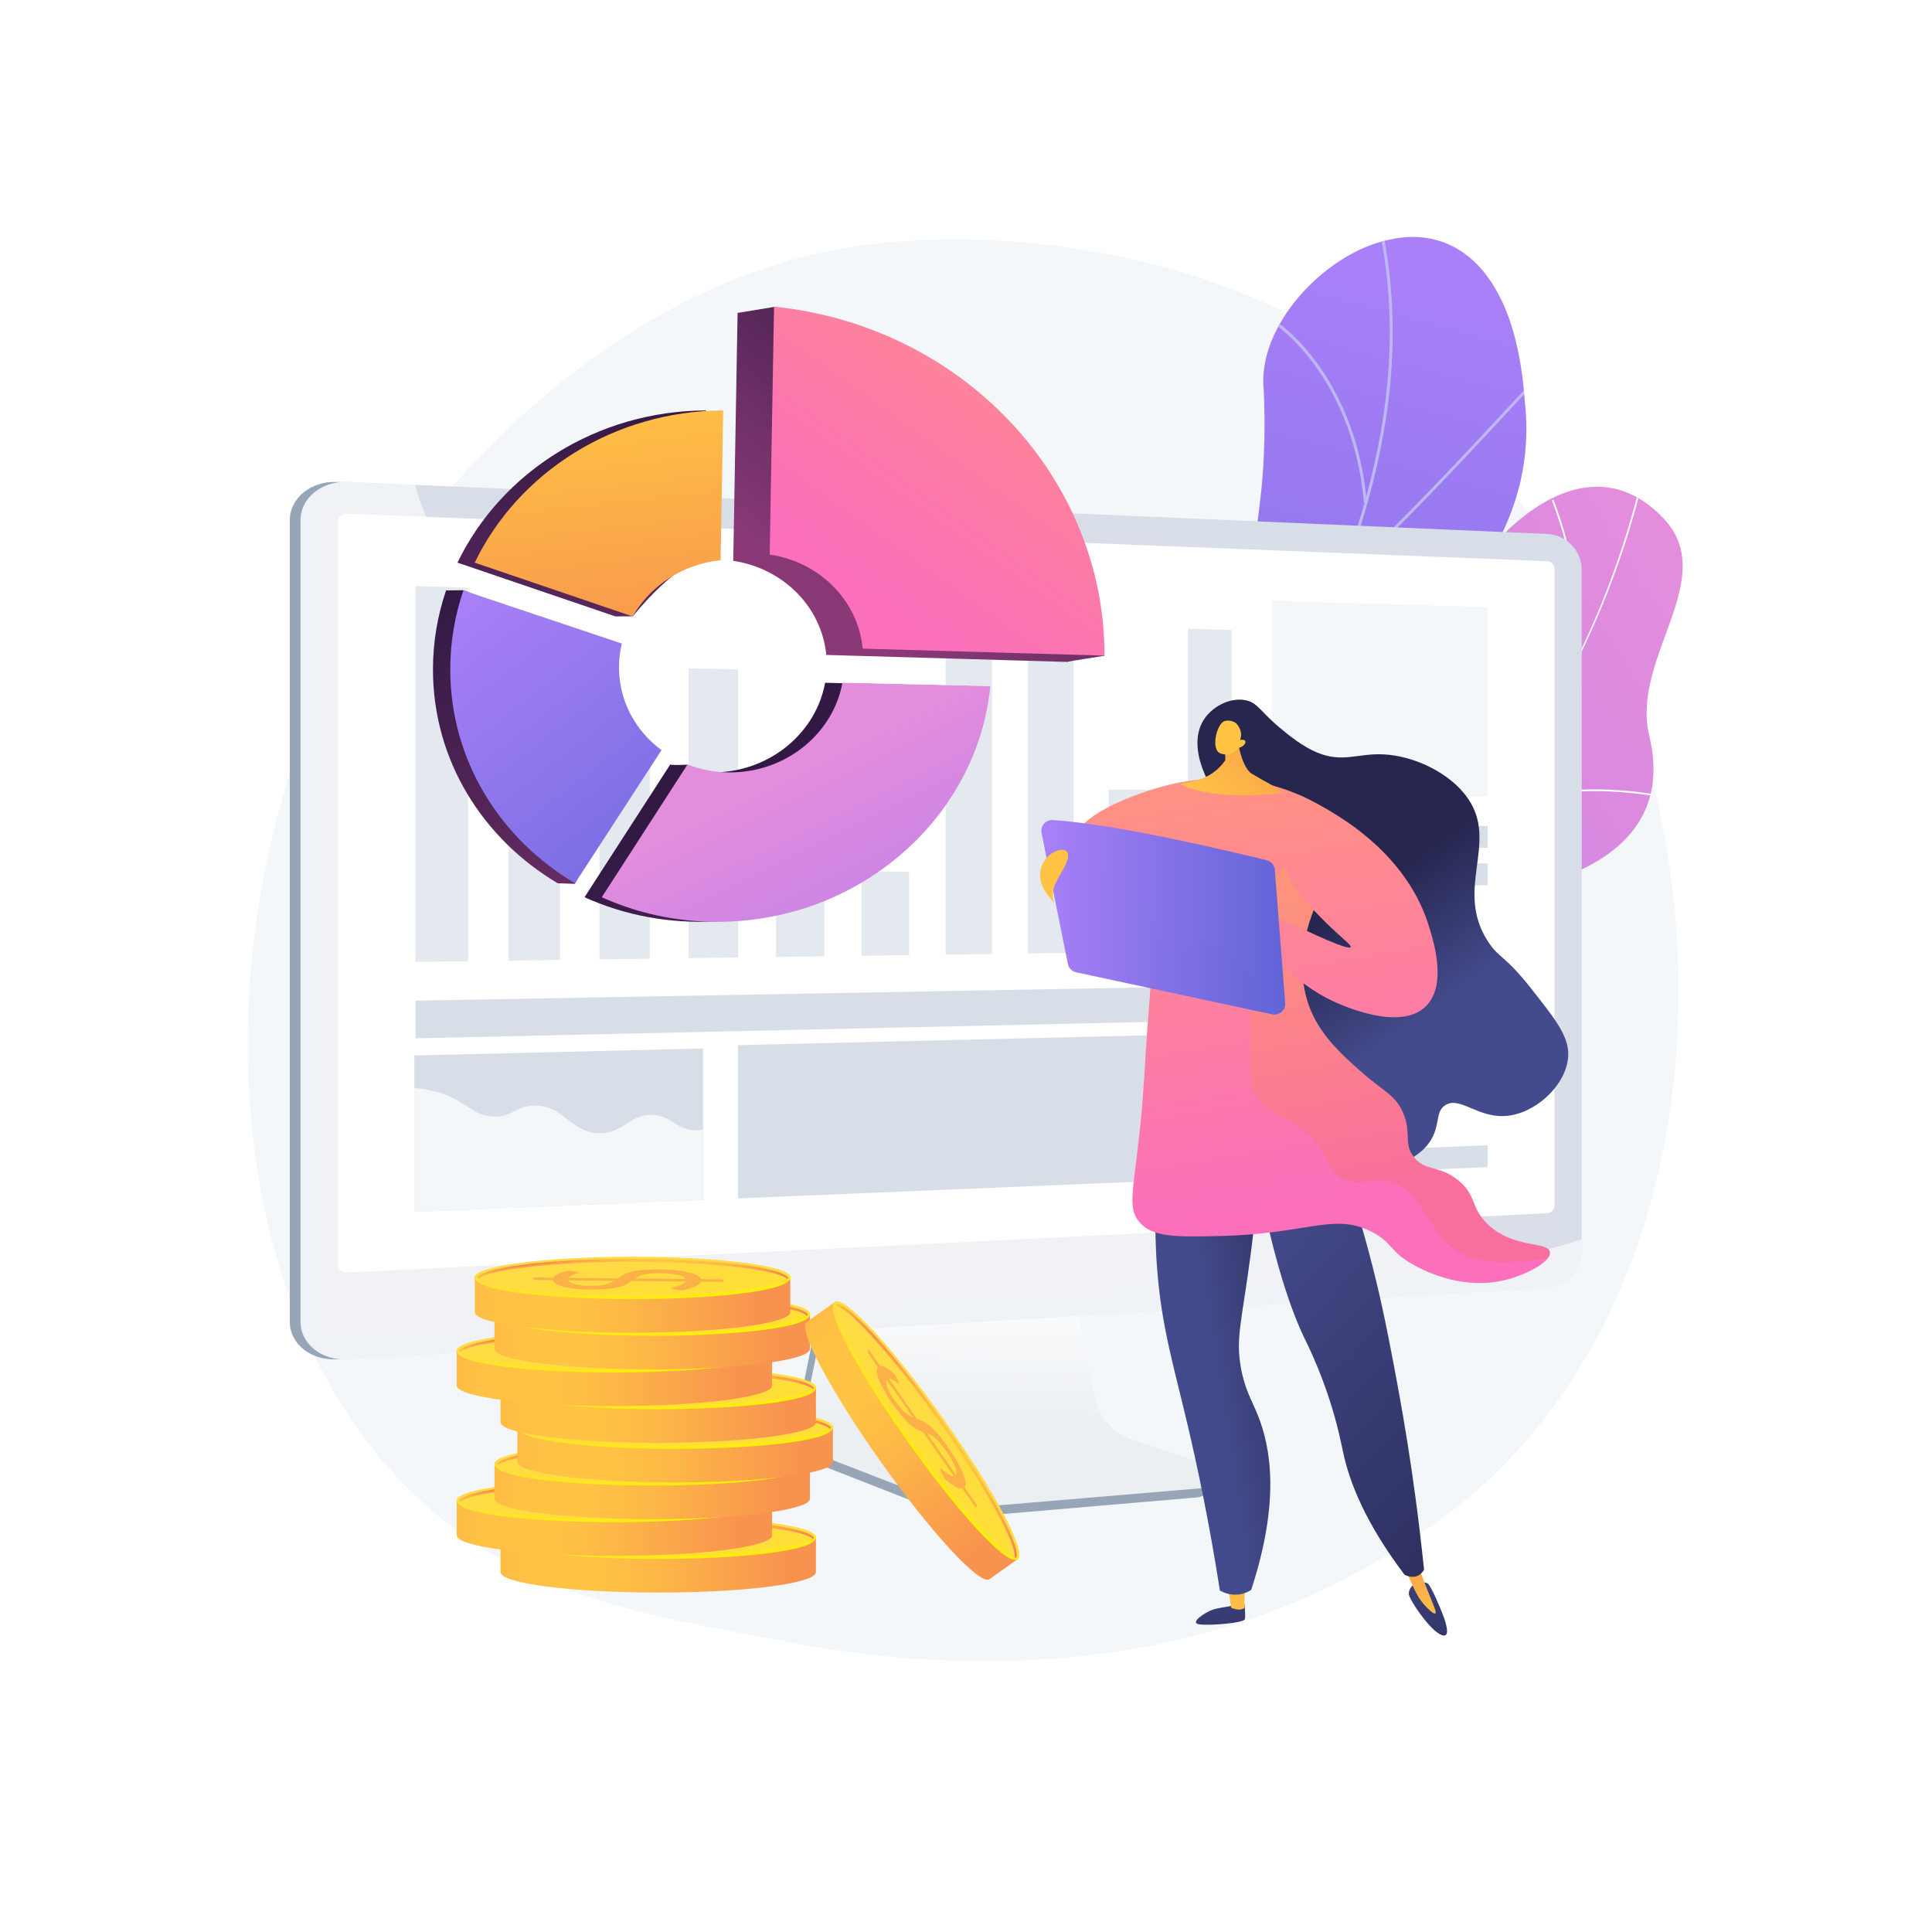 <svg xmlns="http://www.w3.org/2000/svg" xmlns:xlink="http://www.w3.org/1999/xlink" x="0px" y="0px" viewBox="0 0 3710 3710" style="enable-background:new 0 0 3710 3710;" xml:space="preserve"><g id="Background">	<g>		<g>			<rect style="fill:#FFFFFF;" width="3710" height="3710"></rect>		</g>	</g></g><g id="Illustration">	<g>		<path style="fill:#F4F7FA;" d="M2892.875,2807.946c-71.528,73.729-135.529,117.069-184.531,149.788   c-477.9,319.098-1024.193,227.127-1193.093,195.691c-272.499-50.718-502.527-86.497-700.161-265.052   c-449.085-405.731-427.243-1252.115-84.087-1776.414c40.688-62.167,383.324-570.06,930.799-641.627   c13.391-1.75,23.381-2.747,32.132-3.674c84.693-8.967,609.519-56.294,1037.463,302.238   c61.258,51.322,159.84,143.893,251.257,285.08C3316.919,1570.22,3317.978,2369.766,2892.875,2807.946z"></path>		<g>			<g>									<linearGradient id="SVGID_1_" gradientUnits="userSpaceOnUse" x1="526.604" y1="1591.155" x2="958.454" y2="4351.916" gradientTransform="matrix(-0.653 -0.757 -0.757 0.653 4857.124 612.596)">					<stop offset="0.004" style="stop-color:#E38DDD"></stop>					<stop offset="1" style="stop-color:#9571F6"></stop>				</linearGradient>				<path style="fill:url(#SVGID_1_);" d="M2216.587,2157.691c-14.838-5.448-42.315-30.381-46.798-39.834     c-29.834-62.906-93.342-177.055-72.848-247.744c3.5-12.073,60.766-11.011,70.981-20.502c36.675-8.185,49.906-8.75,80.949-33.66     c91.649-73.54-32.62-278.94,169.943-295.209c148.374-11.916,254.534,62.378,288.475-156.049     c33.942-218.427,293.469-571.555,486.469-369.977c110.764,115.687-63.062,268.508-26.645,418.622     c34.605,142.647-43.698,235.828-197.334,281.823s-94.329,121.652-82.422,252.446     c14.303,157.112-216.663,131.916-322.301,111.188C2479.987,2042.103,2252.112,2056.991,2216.587,2157.691z"></path>				<g>					<defs>						<path id="SVGID_00000099632342997402467120000016816332222491222403_" d="M2064.731,1839.356       c9.107,108.271,13.913,218.821,22.495,327.905c59.025,18.972,128.918,39.851,159.562-31.005       c42.603-98.512,230.441-96.323,315.232-78.618c104.945,21.914,336.185,48.199,322.839-108.881       c-11.11-130.767-69.807-206.937,84.124-251.865c153.931-44.928,232.838-137.594,199.228-280.482       c-35.37-150.367,139.429-301.925,29.477-418.427c-191.587-202.999-453.653,148.696-488.91,366.601       s-141.635,144.075-289.436,153.955c-201.781,13.488-82.179,224.87-171.072,292.445       C2178.582,1863.959,2138.596,1841.936,2064.731,1839.356z"></path>					</defs>					<clipPath id="SVGID_00000029010751238258847910000001089565996673800345_">						<use xlink:href="#SVGID_00000099632342997402467120000016816332222491222403_" style="overflow:visible;"></use>					</clipPath>					<g style="clip-path:url(#SVGID_00000029010751238258847910000001089565996673800345_);">						<path style="fill:#FCFDFE;" d="M2131.018,1996.665l-0.743-3.277c504.866-114.676,886.986-516.463,1022.169-1074.78l3.269,0.79       c-64.068,264.602-188.62,502.994-360.191,689.401C2615.147,1804.772,2385.365,1938.893,2131.018,1996.665z"></path>						<path style="fill:#FCFDFE;" d="M2897.841,2013.492c-120.935-73.67-339.776-126.173-487.834-117.033l-0.206-3.355       c148.64-9.174,368.357,43.545,489.788,117.516L2897.841,2013.492z"></path>						<path style="fill:#FCFDFE;" d="M2229.867,1973.019l-1.622-2.944c67.512-37.248,113.601-107.198,136.984-207.902       c17.146-73.841,21.912-162.192,14.164-262.604l3.352-0.257c7.773,100.752,2.982,189.447-14.241,263.621       C2344.897,1864.606,2298.253,1935.29,2229.867,1973.019z"></path>						<path style="fill:#FCFDFE;" d="M2818.845,1581.394l-1.773-2.856c123.647-76.756,276.502-69.229,382.96-49.399l-0.617,3.306       C3093.542,1512.723,2941.575,1505.206,2818.845,1581.394z"></path>						<path style="fill:#FCFDFE;" d="M3008.959,1307.817l-3.209-1.002c48.839-156.509-9.905-318.269-49.266-400.762l3.034-1.449       C2999.091,987.543,3058.14,1150.212,3008.959,1307.817z"></path>					</g>				</g>			</g>		</g>		<g>			<g>				<defs>					<path id="SVGID_00000141419609126406404660000008806217608083950468_" d="M2178.437,2413.316      c-92.021-20.163-183.783-42.383-275.21-66.646c-1.616,1.204-16.431-196.187,87.91-291.318      c205.998-184.005,92.297-371.484,64.262-479.631c-46.482-153.02-1.993-331.45,165.068-284.907      c163.064,41.518,214.573-284.979,206.376-540.088c-14.461-124.947,118.03-265.324,240.998-290.472      c125.772-28.644,242.019,57.942,259.809,306.17c33.96,288.408-194.879,443.68-285.974,580.189      c-89.607,133.994,83.566,260.786-73.116,373.727c-132.264,100.874-294.164,168.391-248.395,310.955      C2367.618,2172.409,2344.629,2283.157,2178.437,2413.316z"></path>				</defs>				<clipPath id="SVGID_00000155855369397917902620000003536440114414941881_">					<use xlink:href="#SVGID_00000141419609126406404660000008806217608083950468_" style="overflow:visible;"></use>				</clipPath>									<linearGradient id="SVGID_00000091706813078251465810000012794630281575443370_" gradientUnits="userSpaceOnUse" x1="5636.269" y1="2123.99" x2="4987.414" y2="3968.107" gradientTransform="matrix(-0.826 -0.563 -0.563 0.826 8512.483 1917.269)">					<stop offset="0" style="stop-color:#AA80F9"></stop>					<stop offset="0.996" style="stop-color:#6165D7"></stop>				</linearGradient>									<path style="clip-path:url(#SVGID_00000155855369397917902620000003536440114414941881_);fill:url(#SVGID_00000091706813078251465810000012794630281575443370_);" d="     M2178.437,2413.316c-92.021-20.163-183.783-42.383-275.21-66.646c-1.616,1.204-16.431-196.187,87.91-291.318     c205.998-184.005,92.297-371.484,64.262-479.631c-45.904-152.866-2.535-311.437,154.434-302.087     c174.361,7.088,228.215-268.088,217.01-522.909c-14.461-124.947,118.03-265.324,240.998-290.472     c125.772-28.644,242.019,57.942,259.809,306.17c33.96,288.408-194.879,443.68-285.974,580.189     c-89.607,133.994,83.566,260.786-73.116,373.727c-132.264,100.874-294.164,168.391-248.395,310.955     C2367.618,2172.409,2344.629,2283.157,2178.437,2413.316z"></path>				<g style="clip-path:url(#SVGID_00000155855369397917902620000003536440114414941881_);">					<path style="fill:#BEB8F2;" d="M2048.337,2415.197c0.113-1.735,122.069-405.655,307.688-793.877      c26.371-63.071,54.636-126.594,81.967-188.026c152.217-342.112,295.992-665.252,199.5-1043.758l5.458-1.295      c96.94,380.273-47.195,704.221-199.793,1047.192c-27.32,61.404-55.572,124.9-81.974,188.037      c-186.62,390.324-306.779,789.772-307.259,792.276L2048.337,2415.197z"></path>					<path style="fill:#BEB8F2;" d="M2577.023,1116.11l-3.873-3.928c112.684-103.39,250.585-252.008,324.671-331.848      c59.96-64.618,60.197-64.577,63.017-63.922l-0.645,2.636l1.117,2.433c-3.135,1.937-27.922,28.649-59.302,62.466      C2827.871,863.845,2689.873,1012.567,2577.023,1116.11z"></path>					<path style="fill:#BEB8F2;" d="M2619.114,965.401c-11.161-128.384-58.475-215.929-96.201-266.763      c-41.094-55.373-81.85-82.471-87.033-83.773l0.551-2.035l-1.736-2.97c1.469-0.799,3.032-0.292,5.408,0.921      c34.003,17.378,164.988,128.412,184.613,354.166L2619.114,965.401z"></path>					<path style="fill:#BEB8F2;" d="M2249.227,1876.641l-5.515-1.055c51.716-251.285-107.875-501.288-178.892-597.111      c-3.815-5.147-5.042-6.818-5.471-7.675l5.067-2.345l-2.534,1.172l2.524-1.189c0.324,0.601,2.486,3.513,4.985,6.886      c51.216,69.106,93.237,140.866,124.896,213.285C2255.102,1627.726,2273.586,1758.278,2249.227,1876.641z"></path>					<path style="fill:#BEB8F2;" d="M2301.054,1755.314l-4.536-3.201c125.401-165.273,361.059-160.267,364.842-159.575      c0.015,0.003,0.028,0.005,0.034,0.009l1.882,2.684l-2.129,2.508l-0.682-2.604l-0.408,2.645      C2657.832,1597.558,2425.203,1591.692,2301.054,1755.314z M2659.771,1592.487l0.687,2.622L2659.771,1592.487z"></path>					<path style="fill:#BEB8F2;" d="M2069.269,2349.28c6.104-51.318-5.943-140.507-97.97-273.979      c-5.223-7.573-5.223-7.573-4.902-8.953l5.484,1.188l-2.742-0.594l2.616-0.927c0.286,0.574,2.111,3.221,4.222,6.284      c92.969,134.837,105.086,225.381,98.878,277.595L2069.269,2349.28z"></path>					<path style="fill:#BEB8F2;" d="M2106.259,2254.649l-5.26-1.907c34.979-89.748,173.24-146.961,252.542-173.076      c2.515-0.828,4.134-1.357,4.716-1.593l2.173,4.998c-0.624,0.253-2.365,0.831-5.073,1.723      C2276.993,2110.602,2140.428,2166.985,2106.259,2254.649z"></path>				</g>			</g>		</g>		<g>			<g>				<path style="fill:#97A6B7;" d="M2170.787,2781.293c-36.89-12.236-64.462-43.545-72.238-82.026l-53.693-265.742l-459.303,16.31     l-56.527,276.844c-7.917,38.772,23.774,77.669,60.272,91.949l192.162,75.186c35.741,13.984,74.16,19.554,112.344,16.287     l406.108-34.742c11.872-1.016,21.394-10.347,22.776-22.32c1.382-11.972,9.699-25.415-1.621-29.17L2170.787,2781.293z"></path>									<linearGradient id="SVGID_00000119814601060777353750000013838289252269134008_" gradientUnits="userSpaceOnUse" x1="1931.272" y1="3031.887" x2="1940.675" y2="2439.46">					<stop offset="0.494" style="stop-color:#EBEFF2"></stop>					<stop offset="1" style="stop-color:#FFFFFF"></stop>				</linearGradient>				<path style="fill:url(#SVGID_00000119814601060777353750000013838289252269134008_);" d="M2175.332,2765.132     c-36.853-12.083-64.398-42.998-72.165-80.995l-53.638-262.401l-448.107,16.122l-56.471,273.363     c-7.909,38.284,13.016,76.676,49.477,90.776l191.969,74.241c35.705,13.808,74.085,19.308,112.231,16.083l405.699-34.305     c11.859-1.003,21.373-10.218,22.753-22.039c1.38-11.822-5.755-22.98-17.064-26.688L2175.332,2765.132z"></path>			</g>			<g>				<g>					<path style="fill:#97A6B7;" d="M647.03,2610.151c-49.808,2.969-90.556-29.343-90.556-72.045V999.031      c0-42.701,40.748-75.677,90.556-73.519l2303.431,99.806c36.568,1.585,66.178,32.415,66.178,68.732v1308.972      c0,36.318-29.61,67.63-66.178,69.81L647.03,2610.151z"></path>					<path style="fill:#D8DEE8;" d="M667.731,2610.151c-49.808,2.969-90.556-29.343-90.556-72.045V999.031      c0-42.701,40.748-75.677,90.556-73.519l2303.431,99.806c36.568,1.585,66.178,32.415,66.178,68.732v1308.972      c0,36.318-29.61,67.63-66.178,69.81L667.731,2610.151z"></path>					<path style="opacity:0.3;fill:#D8DEE8;" d="M2971.163,1056.123L667.732,961.364c-26.628-1.095-48.277,16.499-48.277,39.301      v1196.995v338.125c0,22.802,21.65,40.043,48.277,38.515l2303.431-132.273c19.6-1.125,35.449-17.831,35.449-37.317v-299.226      V1092.863C3006.612,1073.378,2990.763,1056.93,2971.163,1056.123z"></path>					<path style="fill:#FFFFFF;" d="M667.731,2443.55c-10.366,0.512-18.81-6.288-18.81-15.156V1001.803      c0-8.868,8.443-15.751,18.81-15.341l2303.431,91.226c7.645,0.303,13.859,6.737,13.859,14.341v1223.175      c0,7.604-6.214,14.099-13.859,14.477L667.731,2443.55z"></path>				</g>				<path style="opacity:0.6;fill:#FFFFFF;" d="M2730.694,2377.567c-193.786-119.872-58.433-460.7-276.061-631.946     c-219.409-172.648-528.144,39.103-681.836-139.693c-114.437-133.13,19.466-293.879-89.803-419.08     c-171.357-196.343-610.017,73.694-811.551-119.737c-28.614-27.464-57.489-69.129-73.923-135.975l-129.789-5.624     c-49.808-2.158-90.556,30.818-90.556,73.519v1539.075c0,42.702,40.748,75.014,90.556,72.045l2303.431-137.319     c36.568-2.18,66.178-33.493,66.178-69.81v-23.272C2884.393,2431.649,2790.892,2414.804,2730.694,2377.567z"></path>			</g>			<g>				<polygon style="fill:#D8DEE8;" points="795.622,2327.197 1350.043,2304.064 1350.043,2013.4 795.622,2026.845     "></polygon>				<g>					<g style="opacity:0.7;">						<polygon style="fill:#D8DEE8;" points="2280.866,1826.703 2365.097,1825.541 2365.097,1209.706 2280.866,1207.547       "></polygon>						<polygon style="fill:#D8DEE8;" points="2128.859,1828.801 2214.724,1827.616 2214.724,1516.734 2128.859,1516.225       "></polygon>						<polygon style="fill:#D8DEE8;" points="1973.879,1830.939 2061.426,1829.731 2061.426,1142.439 1973.879,1139.867       "></polygon>						<polygon style="fill:#D8DEE8;" points="1815.837,1833.12 1905.117,1831.888 1905.116,1240.801 1815.837,1238.75       "></polygon>						<polygon style="fill:#D8DEE8;" points="1654.647,1835.344 1745.711,1834.087 1745.711,1674.023 1654.647,1674.382       "></polygon>						<polygon style="fill:#D8DEE8;" points="1490.208,1837.613 1583.11,1836.331 1583.11,1456.343 1490.208,1455.472       "></polygon>						<polygon style="fill:#D8DEE8;" points="1322.424,1839.928 1417.219,1838.62 1417.219,1285.425 1322.424,1283.567       "></polygon>						<polygon style="fill:#D8DEE8;" points="1151.193,1842.29 1247.941,1840.955 1247.941,1433.407 1151.193,1432.385       "></polygon>						<polygon style="fill:#D8DEE8;" points="976.402,1844.702 1075.165,1843.339 1075.165,1204.644 976.402,1202.276       "></polygon>						<polygon style="fill:#D8DEE8;" points="797.944,1847.164 898.784,1845.773 898.784,1128.443 797.944,1125.601       "></polygon>					</g>				</g>				<polygon style="fill:#D8DEE8;" points="2442.449,2258.483 2856.785,2241.195 2856.785,2199.264 2442.449,2215.404     "></polygon>				<polygon style="fill:#D8DEE8;" points="2442.449,1702.374 2856.785,1699.913 2856.785,1657.982 2442.449,1659.295     "></polygon>				<polygon style="fill:#D8DEE8;" points="2442.449,1628.628 2856.785,1628.133 2856.785,1586.202 2442.449,1585.548     "></polygon>				<polygon style="fill:#D8DEE8;" points="2442.449,2198.932 2509.973,2196.374 2509.973,2130.301 2442.449,2132.571     "></polygon>				<g>					<path style="fill:#F4F7FA;" d="M947.888,2144.238c35.219,1.327,40.451-19.064,75.126-21.04      c58.813-3.348,73.217,53.89,129.888,53.016c46.261-0.715,57.901-39.359,103.699-35.076      c34.044,3.183,40.745,25.847,73.936,29.101c6.627,0.649,13.147,0.396,19.506-0.534v134.359l-554.42,23.133v-237.722      c29.718,2.141,51.413,8.865,66.95,15.676C899.948,2121.535,912.352,2142.898,947.888,2144.238z"></path>				</g>				<polygon style="fill:#F4F7FA;" points="2442.449,1527.112 2856.785,1529.323 2856.784,1165.798 2442.449,1153.63     "></polygon>				<polygon style="fill:#D8DEE8;" points="797.944,1993.869 2365.097,1958.868 2365.097,1893.171 797.944,1921.58     "></polygon>				<polygon style="fill:#D8DEE8;" points="1417.219,2301.261 2365.097,2261.711 2365.097,1984.281 1417.219,2006.994     "></polygon>			</g>		</g>		<g>			<g>									<linearGradient id="SVGID_00000059995692428444294420000007228493655774361529_" gradientUnits="userSpaceOnUse" x1="909.347" y1="3004.929" x2="1606.188" y2="3004.929">					<stop offset="0" style="stop-color:#FCB148"></stop>					<stop offset="0.052" style="stop-color:#FDBA46"></stop>					<stop offset="0.142" style="stop-color:#FFC244"></stop>					<stop offset="0.318" style="stop-color:#FFC444"></stop>					<stop offset="0.485" style="stop-color:#FDB946"></stop>					<stop offset="0.775" style="stop-color:#F99C4D"></stop>					<stop offset="0.866" style="stop-color:#F8924F"></stop>					<stop offset="1" style="stop-color:#F8924F"></stop>				</linearGradient>				<path style="fill:url(#SVGID_00000059995692428444294420000007228493655774361529_);" d="M961.129,2951.69v67.175     c0,21.707,135.594,39.303,302.858,39.303s302.859-17.596,302.859-39.303v-67.175H961.129z"></path>									<linearGradient id="SVGID_00000132796951469832785220000017941530504514672565_" gradientUnits="userSpaceOnUse" x1="1260.97" y1="2926.432" x2="1297.707" y2="3233.973">					<stop offset="0" style="stop-color:#FFDB44"></stop>					<stop offset="1" style="stop-color:#FEEF06"></stop>				</linearGradient>									<ellipse style="fill:url(#SVGID_00000132796951469832785220000017941530504514672565_);" cx="1263.987" cy="2951.689" rx="302.858" ry="39.303"></ellipse>									<linearGradient id="SVGID_00000017504816495092871310000014752026798835581877_" gradientUnits="userSpaceOnUse" x1="1259.373" y1="2912.717" x2="1270.655" y2="3007.168">					<stop offset="0" style="stop-color:#FFDB44"></stop>					<stop offset="1" style="stop-color:#FEEF06"></stop>				</linearGradient>				<path style="fill:url(#SVGID_00000017504816495092871310000014752026798835581877_);" d="M1263.986,2993.702     c-148.134,0-303.034-14.149-303.034-41.439c0-1.499,0.535-4.133,2.034-4.133c1.499,0,0.854,2.06,0.854,3.559     c0,17.307,123.266,36.59,300.146,36.59s300.147-19.282,300.147-36.59c0-1.499,0.256-2.903,1.755-2.903     c1.499,0,1.137,2,1.137,3.499C1567.024,2979.575,1412.12,2993.702,1263.986,2993.702z"></path>				<g>					<path style="fill:#FCB048;" d="M1235.368,2953.88c2.972-2.057,6.134-4.084,9.518-6.088c3.353-2,7.721-3.808,13.011-5.424      c5.321-1.615,11.976-2.929,19.965-3.948c7.989-1.019,17.978-1.556,29.905-1.615c11.705-0.057,22.682,0.315,32.963,1.116      c10.25,0.798,19.296,1.997,27.107,3.589c7.779,1.593,14.133,3.563,19.03,5.904c4.865,2.348,7.764,5.034,8.699,8.063      l34.101,0.345c2.474,0.016,4.664,0.216,6.537,0.605c1.905,0.389,2.827,0.879,2.83,1.475l0.014,2.808l-43.84-0.422      c-1.537,3.439-5.455,6.584-11.754,9.437c-6.267,2.856-14.28,5.326-24.04,7.417l-15.966-2.221      c-1.429-0.218-2.604-0.496-3.525-0.834c-0.922-0.335-1.368-0.699-1.369-1.098c-0.003-0.54,1.231-1.156,3.702-1.846      c2.471-0.694,5.258-1.552,8.362-2.575c3.104-1.019,6.143-2.225,9.15-3.618c2.975-1.389,4.965-3.051,6.002-4.984l-103.478-1.026      c-2.718,2.001-5.785,3.965-9.138,5.896c-3.385,1.931-7.849,3.67-13.424,5.214c-5.575,1.544-12.516,2.797-20.822,3.762      c-8.338,0.962-18.771,1.474-31.396,1.536c-9.484,0.046-18.717-0.313-27.761-1.076c-9.044-0.766-17.075-1.911-24.093-3.434      c-7.018-1.527-12.768-3.414-17.284-5.659c-4.484-2.249-7.002-4.83-7.524-7.75l-28.074-0.288      c-2.474-0.016-4.664-0.209-6.632-0.584c-1.937-0.375-2.923-0.872-2.926-1.495l-0.014-2.808l38.384,0.366      c1.698-2.958,5.175-5.538,10.493-7.731c5.318-2.197,11.812-4.151,19.479-5.86l12.856,1.765c3.904,0.549,5.842,1.19,5.846,1.928      c0.002,0.398-0.789,0.89-2.404,1.48c-1.646,0.59-3.546,1.295-5.763,2.113c-2.185,0.821-4.337,1.78-6.393,2.884      c-2.088,1.101-3.636,2.348-4.676,3.745L1235.368,2953.88z M1140.669,2957.707c0.77,1.842,2.491,3.426,5.099,4.76      c2.608,1.337,5.849,2.433,9.754,3.293s8.286,1.49,13.142,1.892c4.887,0.402,9.995,0.591,15.324,0.565      c6.217-0.031,11.64-0.299,16.269-0.803c4.597-0.507,8.654-1.192,12.171-2.061c3.485-0.869,6.557-1.874,9.153-3.022      c2.595-1.148,4.905-2.392,6.992-3.736L1140.669,2957.707z M1365.937,2955.196c-0.77-1.866-2.65-3.501-5.575-4.906      c-2.925-1.402-6.674-2.585-11.215-3.539c-4.541-0.958-9.842-1.669-15.903-2.134c-6.029-0.466-12.692-0.682-19.987-0.646      c-6.471,0.032-12.084,0.323-16.744,0.868c-4.66,0.549-8.717,1.282-12.17,2.21c-3.421,0.924-6.366,2.001-8.739,3.232      c-2.405,1.23-4.65,2.547-6.705,3.949L1365.937,2955.196z"></path>				</g>									<linearGradient id="SVGID_00000033349638830211504860000000590588936621310879_" gradientUnits="userSpaceOnUse" x1="399.27" y1="1130.573" x2="410.513" y2="1224.689" gradientTransform="matrix(-1 0 0 -1 1669.249 4127.839)">					<stop offset="0.004" style="stop-color:#F36F56"></stop>					<stop offset="0.306" style="stop-color:#F99C4C"></stop>					<stop offset="0.545" style="stop-color:#FDB946"></stop>					<stop offset="0.682" style="stop-color:#FFC444"></stop>					<stop offset="0.804" style="stop-color:#FFC244"></stop>					<stop offset="0.867" style="stop-color:#FEBA46"></stop>					<stop offset="0.916" style="stop-color:#FCAD49"></stop>					<stop offset="0.958" style="stop-color:#F99A4D"></stop>					<stop offset="0.996" style="stop-color:#F58152"></stop>					<stop offset="1" style="stop-color:#F57E53"></stop>				</linearGradient>				<path style="fill:url(#SVGID_00000033349638830211504860000000590588936621310879_);" d="M1264.028,2916.641     c-135.039,0-275.645,11.883-298.136,34.886c0.88,0.812,1.698,1.677,2.458,2.588c18.957-15.971,135.058-32.051,295.678-32.051     c164.743,0,282.705,16.918,296.995,33.282c0.702-0.898,1.452-1.757,2.265-2.566     C1544.711,2928.963,1401.466,2916.641,1264.028,2916.641z"></path>			</g>			<g>									<linearGradient id="SVGID_00000092430427602293661500000016692996162219662995_" gradientUnits="userSpaceOnUse" x1="825.154" y1="2934.369" x2="1521.995" y2="2934.369">					<stop offset="0" style="stop-color:#FCB148"></stop>					<stop offset="0.052" style="stop-color:#FDBA46"></stop>					<stop offset="0.142" style="stop-color:#FFC244"></stop>					<stop offset="0.318" style="stop-color:#FFC444"></stop>					<stop offset="0.485" style="stop-color:#FDB946"></stop>					<stop offset="0.775" style="stop-color:#F99C4D"></stop>					<stop offset="0.866" style="stop-color:#F8924F"></stop>					<stop offset="1" style="stop-color:#F8924F"></stop>				</linearGradient>				<path style="fill:url(#SVGID_00000092430427602293661500000016692996162219662995_);" d="M876.936,2881.13v67.176     c0,21.707,135.594,39.303,302.858,39.303c167.264,0,302.859-17.596,302.859-39.303v-67.176H876.936z"></path>									<linearGradient id="SVGID_00000159462496527592928440000007758150952785750412_" gradientUnits="userSpaceOnUse" x1="1176.777" y1="2855.873" x2="1213.514" y2="3163.413">					<stop offset="0" style="stop-color:#FFDB44"></stop>					<stop offset="1" style="stop-color:#FEEF06"></stop>				</linearGradient>									<ellipse style="fill:url(#SVGID_00000159462496527592928440000007758150952785750412_);" cx="1179.794" cy="2881.13" rx="302.858" ry="39.303"></ellipse>									<linearGradient id="SVGID_00000128445501952738043500000011158614069741704849_" gradientUnits="userSpaceOnUse" x1="1175.18" y1="2842.158" x2="1186.462" y2="2936.608">					<stop offset="0" style="stop-color:#FFDB44"></stop>					<stop offset="1" style="stop-color:#FEEF06"></stop>				</linearGradient>				<path style="fill:url(#SVGID_00000128445501952738043500000011158614069741704849_);" d="M1179.793,2923.143     c-148.134,0-303.034-14.149-303.034-41.439c0-1.499,0.535-4.133,2.034-4.133c1.499,0,0.854,2.06,0.854,3.559     c0,17.307,123.267,36.59,300.147,36.59c176.88,0,300.147-19.283,300.147-36.59c0-1.499,0.256-2.903,1.755-2.903     c1.499,0,1.137,2,1.137,3.499C1482.831,2909.016,1327.927,2923.143,1179.793,2923.143z"></path>				<g>					<path style="fill:#FCB048;" d="M1151.175,2883.321c2.972-2.057,6.134-4.084,9.518-6.089c3.353-2,7.721-3.808,13.01-5.423      c5.321-1.615,11.976-2.929,19.965-3.948c7.989-1.019,17.978-1.556,29.905-1.615c11.705-0.057,22.682,0.315,32.963,1.116      c10.25,0.798,19.296,1.997,27.107,3.589c7.779,1.593,14.133,3.563,19.03,5.903c4.865,2.348,7.764,5.034,8.699,8.063      l34.101,0.345c2.474,0.016,4.664,0.216,6.537,0.605c1.905,0.389,2.827,0.879,2.83,1.475l0.014,2.808l-43.84-0.422      c-1.537,3.439-5.455,6.584-11.754,9.437c-6.267,2.856-14.28,5.326-24.04,7.417l-15.966-2.221      c-1.429-0.218-2.604-0.496-3.525-0.834c-0.922-0.335-1.367-0.699-1.369-1.098c-0.003-0.54,1.231-1.156,3.702-1.846      c2.471-0.694,5.258-1.553,8.362-2.576c3.104-1.019,6.143-2.225,9.15-3.618c2.975-1.389,4.965-3.051,6.002-4.984l-103.478-1.026      c-2.718,2.001-5.785,3.965-9.138,5.896c-3.385,1.931-7.849,3.67-13.424,5.214c-5.575,1.544-12.516,2.797-20.822,3.762      c-8.338,0.962-18.771,1.474-31.396,1.536c-9.484,0.047-18.717-0.313-27.761-1.076c-9.044-0.766-17.075-1.91-24.093-3.434      c-7.018-1.527-12.768-3.414-17.284-5.659c-4.484-2.249-7.002-4.83-7.524-7.75l-28.074-0.288      c-2.474-0.016-4.664-0.209-6.633-0.584c-1.937-0.375-2.923-0.872-2.926-1.495l-0.014-2.808l38.384,0.366      c1.698-2.958,5.175-5.538,10.493-7.731c5.318-2.197,11.812-4.15,19.479-5.86l12.855,1.765c3.904,0.549,5.842,1.19,5.846,1.927      c0.002,0.398-0.789,0.89-2.404,1.48c-1.646,0.59-3.546,1.295-5.763,2.113c-2.185,0.821-4.337,1.78-6.393,2.884      c-2.088,1.101-3.636,2.348-4.676,3.745L1151.175,2883.321z M1056.476,2887.147c0.77,1.842,2.491,3.426,5.099,4.76      c2.608,1.337,5.849,2.433,9.754,3.293c3.906,0.86,8.286,1.49,13.142,1.892c4.887,0.402,9.995,0.592,15.324,0.565      c6.217-0.031,11.64-0.299,16.269-0.803c4.597-0.507,8.654-1.192,12.171-2.061c3.485-0.869,6.557-1.874,9.152-3.022      c2.595-1.148,4.905-2.392,6.992-3.736L1056.476,2887.147z M1281.744,2884.636c-0.771-1.866-2.65-3.501-5.575-4.906      c-2.925-1.402-6.674-2.585-11.215-3.539c-4.541-0.958-9.842-1.669-15.903-2.135c-6.029-0.466-12.692-0.682-19.987-0.646      c-6.471,0.032-12.084,0.323-16.744,0.868c-4.66,0.549-8.717,1.282-12.17,2.21c-3.421,0.924-6.366,2.001-8.739,3.232      c-2.405,1.231-4.65,2.547-6.705,3.949L1281.744,2884.636z"></path>				</g>									<linearGradient id="SVGID_00000130605961284970649090000018227833478559985291_" gradientUnits="userSpaceOnUse" x1="483.463" y1="1201.133" x2="494.706" y2="1295.248" gradientTransform="matrix(-1 0 0 -1 1669.249 4127.839)">					<stop offset="0.004" style="stop-color:#F36F56"></stop>					<stop offset="0.306" style="stop-color:#F99C4C"></stop>					<stop offset="0.545" style="stop-color:#FDB946"></stop>					<stop offset="0.682" style="stop-color:#FFC444"></stop>					<stop offset="0.804" style="stop-color:#FFC244"></stop>					<stop offset="0.867" style="stop-color:#FEBA46"></stop>					<stop offset="0.916" style="stop-color:#FCAD49"></stop>					<stop offset="0.958" style="stop-color:#F99A4D"></stop>					<stop offset="0.996" style="stop-color:#F58152"></stop>					<stop offset="1" style="stop-color:#F57E53"></stop>				</linearGradient>				<path style="fill:url(#SVGID_00000130605961284970649090000018227833478559985291_);" d="M1179.835,2846.081     c-135.039,0-275.646,11.883-298.136,34.886c0.88,0.812,1.698,1.677,2.458,2.588c18.957-15.971,135.058-32.051,295.678-32.051     c164.743,0,282.705,16.918,296.995,33.282c0.702-0.898,1.452-1.757,2.265-2.566     C1460.518,2858.404,1317.273,2846.081,1179.835,2846.081z"></path>			</g>			<g>									<linearGradient id="SVGID_00000108284213356339519050000006412526580508957073_" gradientUnits="userSpaceOnUse" x1="897.801" y1="2864.016" x2="1594.642" y2="2864.016">					<stop offset="0" style="stop-color:#FCB148"></stop>					<stop offset="0.052" style="stop-color:#FDBA46"></stop>					<stop offset="0.142" style="stop-color:#FFC244"></stop>					<stop offset="0.318" style="stop-color:#FFC444"></stop>					<stop offset="0.485" style="stop-color:#FDB946"></stop>					<stop offset="0.775" style="stop-color:#F99C4D"></stop>					<stop offset="0.866" style="stop-color:#F8924F"></stop>					<stop offset="1" style="stop-color:#F8924F"></stop>				</linearGradient>				<path style="fill:url(#SVGID_00000108284213356339519050000006412526580508957073_);" d="M949.583,2810.777v67.175     c0,21.707,135.594,39.303,302.858,39.303s302.859-17.596,302.859-39.303v-67.175H949.583z"></path>									<linearGradient id="SVGID_00000023992772355115710440000015130720769500506525_" gradientUnits="userSpaceOnUse" x1="1249.424" y1="2785.52" x2="1286.161" y2="3093.06">					<stop offset="0" style="stop-color:#FFDB44"></stop>					<stop offset="1" style="stop-color:#FEEF06"></stop>				</linearGradient>									<ellipse style="fill:url(#SVGID_00000023992772355115710440000015130720769500506525_);" cx="1252.441" cy="2810.777" rx="302.858" ry="39.303"></ellipse>									<linearGradient id="SVGID_00000104698419692856510750000000576470083098868618_" gradientUnits="userSpaceOnUse" x1="1247.827" y1="2771.805" x2="1259.109" y2="2866.255">					<stop offset="0" style="stop-color:#FFDB44"></stop>					<stop offset="1" style="stop-color:#FEEF06"></stop>				</linearGradient>				<path style="fill:url(#SVGID_00000104698419692856510750000000576470083098868618_);" d="M1252.44,2852.79     c-148.134,0-303.034-14.149-303.034-41.439c0-1.499,0.535-4.133,2.034-4.133c1.499,0,0.854,2.06,0.854,3.559     c0,17.307,123.266,36.59,300.146,36.59s300.147-19.283,300.147-36.59c0-1.499,0.256-2.903,1.755-2.903     c1.499,0,1.137,2,1.137,3.499C1555.478,2838.663,1400.574,2852.79,1252.44,2852.79z"></path>				<g>					<path style="fill:#FCB048;" d="M1223.822,2812.968c2.972-2.057,6.134-4.084,9.518-6.088c3.353-2,7.721-3.808,13.011-5.424      c5.321-1.615,11.976-2.929,19.965-3.948c7.989-1.019,17.978-1.556,29.905-1.615c11.705-0.057,22.682,0.315,32.963,1.116      c10.25,0.798,19.296,1.997,27.107,3.589c7.779,1.593,14.133,3.563,19.03,5.904c4.865,2.348,7.764,5.034,8.699,8.063      l34.101,0.345c2.474,0.015,4.664,0.216,6.537,0.605c1.905,0.389,2.827,0.879,2.83,1.475l0.014,2.808l-43.84-0.422      c-1.537,3.439-5.455,6.584-11.754,9.437c-6.267,2.856-14.28,5.326-24.04,7.417l-15.966-2.221      c-1.429-0.218-2.604-0.496-3.525-0.834c-0.922-0.335-1.368-0.7-1.369-1.098c-0.003-0.54,1.231-1.156,3.702-1.846      c2.471-0.694,5.258-1.553,8.362-2.575c3.104-1.019,6.143-2.225,9.15-3.618c2.975-1.389,4.965-3.05,6.002-4.984l-103.478-1.026      c-2.718,2.001-5.785,3.965-9.138,5.896c-3.385,1.931-7.849,3.671-13.424,5.214c-5.575,1.544-12.516,2.797-20.822,3.762      c-8.338,0.962-18.771,1.474-31.396,1.535c-9.484,0.047-18.717-0.313-27.761-1.075c-9.044-0.766-17.075-1.911-24.093-3.434      c-7.018-1.527-12.768-3.414-17.284-5.659c-4.484-2.249-7.002-4.83-7.524-7.75l-28.074-0.288      c-2.474-0.016-4.664-0.209-6.632-0.584c-1.937-0.375-2.923-0.872-2.926-1.495l-0.014-2.808l38.384,0.366      c1.698-2.958,5.175-5.537,10.493-7.731c5.318-2.197,11.812-4.15,19.479-5.86l12.855,1.765c3.904,0.549,5.842,1.19,5.846,1.927      c0.002,0.398-0.789,0.89-2.404,1.48c-1.646,0.59-3.546,1.295-5.763,2.113c-2.185,0.821-4.337,1.78-6.393,2.885      c-2.088,1.101-3.636,2.348-4.676,3.745L1223.822,2812.968z M1129.123,2816.794c0.77,1.842,2.491,3.426,5.099,4.76      c2.608,1.338,5.849,2.433,9.754,3.293c3.906,0.86,8.286,1.49,13.142,1.892c4.887,0.402,9.995,0.592,15.324,0.565      c6.217-0.031,11.64-0.3,16.269-0.803c4.597-0.507,8.654-1.192,12.171-2.061c3.485-0.869,6.557-1.874,9.152-3.022      s4.905-2.392,6.992-3.736L1129.123,2816.794z M1354.391,2814.283c-0.771-1.866-2.65-3.501-5.575-4.906      c-2.925-1.402-6.674-2.585-11.215-3.539c-4.541-0.958-9.842-1.669-15.903-2.135c-6.029-0.466-12.692-0.682-19.987-0.646      c-6.471,0.032-12.084,0.322-16.744,0.868c-4.66,0.549-8.717,1.282-12.17,2.21c-3.421,0.924-6.366,2.001-8.739,3.232      c-2.405,1.23-4.65,2.547-6.705,3.949L1354.391,2814.283z"></path>				</g>									<linearGradient id="SVGID_00000121258664541589727700000006357054537253185709_" gradientUnits="userSpaceOnUse" x1="410.816" y1="1271.486" x2="422.059" y2="1365.601" gradientTransform="matrix(-1 0 0 -1 1669.249 4127.839)">					<stop offset="0.004" style="stop-color:#F36F56"></stop>					<stop offset="0.306" style="stop-color:#F99C4C"></stop>					<stop offset="0.545" style="stop-color:#FDB946"></stop>					<stop offset="0.682" style="stop-color:#FFC444"></stop>					<stop offset="0.804" style="stop-color:#FFC244"></stop>					<stop offset="0.867" style="stop-color:#FEBA46"></stop>					<stop offset="0.916" style="stop-color:#FCAD49"></stop>					<stop offset="0.958" style="stop-color:#F99A4D"></stop>					<stop offset="0.996" style="stop-color:#F58152"></stop>					<stop offset="1" style="stop-color:#F57E53"></stop>				</linearGradient>				<path style="fill:url(#SVGID_00000121258664541589727700000006357054537253185709_);" d="M1252.482,2775.728     c-135.039,0-275.646,11.883-298.136,34.886c0.88,0.812,1.698,1.677,2.458,2.588c18.957-15.971,135.058-32.051,295.678-32.051     c164.743,0,282.705,16.918,296.995,33.282c0.702-0.897,1.452-1.757,2.265-2.566     C1533.166,2788.051,1389.92,2775.728,1252.482,2775.728z"></path>			</g>			<g>									<linearGradient id="SVGID_00000173861939926058309730000003437820506790226097_" gradientUnits="userSpaceOnUse" x1="941.886" y1="2793.456" x2="1638.727" y2="2793.456">					<stop offset="0" style="stop-color:#FCB148"></stop>					<stop offset="0.052" style="stop-color:#FDBA46"></stop>					<stop offset="0.142" style="stop-color:#FFC244"></stop>					<stop offset="0.318" style="stop-color:#FFC444"></stop>					<stop offset="0.485" style="stop-color:#FDB946"></stop>					<stop offset="0.775" style="stop-color:#F99C4D"></stop>					<stop offset="0.866" style="stop-color:#F8924F"></stop>					<stop offset="1" style="stop-color:#F8924F"></stop>				</linearGradient>				<path style="fill:url(#SVGID_00000173861939926058309730000003437820506790226097_);" d="M993.667,2740.218v67.176     c0,21.707,135.594,39.303,302.859,39.303c167.264,0,302.858-17.596,302.858-39.303v-67.176H993.667z"></path>									<linearGradient id="SVGID_00000102539708045552064450000017858038041071666071_" gradientUnits="userSpaceOnUse" x1="1293.508" y1="2714.96" x2="1330.245" y2="3022.501">					<stop offset="0" style="stop-color:#FFDB44"></stop>					<stop offset="1" style="stop-color:#FEEF06"></stop>				</linearGradient>									<ellipse style="fill:url(#SVGID_00000102539708045552064450000017858038041071666071_);" cx="1296.526" cy="2740.217" rx="302.858" ry="39.303"></ellipse>									<linearGradient id="SVGID_00000139271307771743250540000017030920038402620602_" gradientUnits="userSpaceOnUse" x1="1291.911" y1="2701.245" x2="1303.193" y2="2795.696">					<stop offset="0" style="stop-color:#FFDB44"></stop>					<stop offset="1" style="stop-color:#FEEF06"></stop>				</linearGradient>				<path style="fill:url(#SVGID_00000139271307771743250540000017030920038402620602_);" d="M1296.525,2782.23     c-148.134,0-303.034-14.149-303.034-41.439c0-1.499,0.535-4.133,2.034-4.133c1.499,0,0.854,2.06,0.854,3.559     c0,17.307,123.266,36.59,300.147,36.59s300.146-19.282,300.146-36.59c0-1.499,0.256-2.903,1.755-2.903s1.137,2,1.137,3.499     C1599.563,2768.104,1444.658,2782.23,1296.525,2782.23z"></path>				<g>					<path style="fill:#FCB048;" d="M1267.906,2742.408c2.972-2.057,6.134-4.084,9.518-6.088c3.353-2,7.721-3.809,13.01-5.424      c5.321-1.615,11.976-2.929,19.965-3.948c7.989-1.019,17.978-1.556,29.905-1.615c11.705-0.058,22.682,0.314,32.963,1.116      c10.25,0.798,19.296,1.997,27.107,3.589c7.779,1.593,14.133,3.563,19.03,5.903c4.865,2.348,7.765,5.034,8.699,8.063      l34.101,0.345c2.474,0.016,4.664,0.216,6.537,0.605c1.905,0.389,2.828,0.879,2.83,1.475l0.014,2.808l-43.84-0.422      c-1.537,3.439-5.455,6.584-11.754,9.437c-6.267,2.856-14.28,5.326-24.04,7.417l-15.966-2.22      c-1.428-0.218-2.604-0.496-3.525-0.834c-0.922-0.335-1.367-0.7-1.369-1.098c-0.003-0.54,1.232-1.156,3.702-1.846      c2.471-0.694,5.258-1.553,8.362-2.575c3.104-1.019,6.143-2.225,9.149-3.618c2.975-1.389,4.965-3.051,6.003-4.984      l-103.478-1.026c-2.718,2.001-5.786,3.965-9.138,5.896c-3.385,1.931-7.849,3.671-13.424,5.214      c-5.575,1.544-12.516,2.797-20.822,3.762c-8.338,0.962-18.771,1.474-31.396,1.535c-9.484,0.047-18.717-0.313-27.761-1.076      c-9.044-0.766-17.075-1.91-24.093-3.434c-7.018-1.527-12.768-3.414-17.284-5.659c-4.484-2.249-7.002-4.83-7.524-7.75      l-28.074-0.288c-2.474-0.016-4.664-0.209-6.632-0.584c-1.937-0.375-2.923-0.872-2.926-1.495l-0.014-2.808l38.384,0.366      c1.698-2.958,5.175-5.537,10.493-7.731c5.318-2.197,11.811-4.15,19.479-5.86l12.856,1.765c3.904,0.549,5.842,1.19,5.846,1.927      c0.002,0.398-0.789,0.89-2.403,1.48c-1.647,0.59-3.546,1.295-5.763,2.113c-2.185,0.821-4.337,1.78-6.393,2.884      c-2.088,1.101-3.636,2.348-4.676,3.745L1267.906,2742.408z M1173.207,2746.235c0.77,1.842,2.491,3.426,5.099,4.76      c2.608,1.338,5.849,2.433,9.754,3.293c3.906,0.86,8.286,1.49,13.142,1.892c4.887,0.402,9.995,0.592,15.324,0.565      c6.217-0.031,11.64-0.3,16.269-0.803c4.597-0.507,8.654-1.192,12.171-2.061c3.485-0.869,6.557-1.874,9.152-3.023      c2.596-1.148,4.905-2.392,6.992-3.736L1173.207,2746.235z M1398.475,2743.724c-0.771-1.866-2.65-3.501-5.575-4.906      c-2.925-1.402-6.674-2.585-11.215-3.539c-4.541-0.958-9.842-1.669-15.902-2.135c-6.029-0.466-12.692-0.682-19.987-0.646      c-6.471,0.032-12.084,0.322-16.744,0.868c-4.66,0.549-8.717,1.282-12.17,2.21c-3.421,0.924-6.366,2.001-8.739,3.232      c-2.405,1.23-4.65,2.547-6.705,3.949L1398.475,2743.724z"></path>				</g>									<linearGradient id="SVGID_00000136374995508309739400000014021961466380593057_" gradientUnits="userSpaceOnUse" x1="366.732" y1="1342.045" x2="377.974" y2="1436.161" gradientTransform="matrix(-1 0 0 -1 1669.249 4127.839)">					<stop offset="0.004" style="stop-color:#F36F56"></stop>					<stop offset="0.306" style="stop-color:#F99C4C"></stop>					<stop offset="0.545" style="stop-color:#FDB946"></stop>					<stop offset="0.682" style="stop-color:#FFC444"></stop>					<stop offset="0.804" style="stop-color:#FFC244"></stop>					<stop offset="0.867" style="stop-color:#FEBA46"></stop>					<stop offset="0.916" style="stop-color:#FCAD49"></stop>					<stop offset="0.958" style="stop-color:#F99A4D"></stop>					<stop offset="0.996" style="stop-color:#F58152"></stop>					<stop offset="1" style="stop-color:#F57E53"></stop>				</linearGradient>				<path style="fill:url(#SVGID_00000136374995508309739400000014021961466380593057_);" d="M1296.567,2705.169     c-135.039,0-275.645,11.883-298.136,34.886c0.88,0.812,1.698,1.677,2.458,2.588c18.957-15.971,135.058-32.051,295.678-32.051     c164.743,0,282.705,16.918,296.995,33.283c0.702-0.898,1.452-1.757,2.265-2.566     C1577.25,2717.491,1434.005,2705.169,1296.567,2705.169z"></path>			</g>			<g>									<linearGradient id="SVGID_00000067224370155019385790000004153240411598831538_" gradientUnits="userSpaceOnUse" x1="909.347" y1="2717.331" x2="1606.188" y2="2717.331">					<stop offset="0" style="stop-color:#FCB148"></stop>					<stop offset="0.052" style="stop-color:#FDBA46"></stop>					<stop offset="0.142" style="stop-color:#FFC244"></stop>					<stop offset="0.318" style="stop-color:#FFC444"></stop>					<stop offset="0.485" style="stop-color:#FDB946"></stop>					<stop offset="0.775" style="stop-color:#F99C4D"></stop>					<stop offset="0.866" style="stop-color:#F8924F"></stop>					<stop offset="1" style="stop-color:#F8924F"></stop>				</linearGradient>				<path style="fill:url(#SVGID_00000067224370155019385790000004153240411598831538_);" d="M961.129,2664.092v67.176     c0,21.707,135.594,39.303,302.858,39.303s302.859-17.596,302.859-39.303v-67.176H961.129z"></path>									<linearGradient id="SVGID_00000000943755077655092470000012035664868815321227_" gradientUnits="userSpaceOnUse" x1="1260.97" y1="2638.834" x2="1297.707" y2="2946.375">					<stop offset="0" style="stop-color:#FFDB44"></stop>					<stop offset="1" style="stop-color:#FEEF06"></stop>				</linearGradient>									<ellipse style="fill:url(#SVGID_00000000943755077655092470000012035664868815321227_);" cx="1263.987" cy="2664.092" rx="302.858" ry="39.303"></ellipse>									<linearGradient id="SVGID_00000043439504501531468500000017032581940673609109_" gradientUnits="userSpaceOnUse" x1="1259.373" y1="2625.119" x2="1270.655" y2="2719.57">					<stop offset="0" style="stop-color:#FFDB44"></stop>					<stop offset="1" style="stop-color:#FEEF06"></stop>				</linearGradient>				<path style="fill:url(#SVGID_00000043439504501531468500000017032581940673609109_);" d="M1263.986,2706.104     c-148.134,0-303.034-14.149-303.034-41.439c0-1.499,0.535-4.133,2.034-4.133c1.499,0,0.854,2.06,0.854,3.559     c0,17.307,123.266,36.59,300.146,36.59s300.147-19.282,300.147-36.59c0-1.499,0.256-2.903,1.755-2.903     c1.499,0,1.137,2,1.137,3.499C1567.024,2691.978,1412.12,2706.104,1263.986,2706.104z"></path>				<g>					<path style="fill:#FCB048;" d="M1235.368,2666.282c2.972-2.057,6.134-4.084,9.518-6.088c3.353-2,7.721-3.808,13.011-5.424      c5.321-1.615,11.976-2.929,19.965-3.948c7.989-1.019,17.978-1.556,29.905-1.615c11.705-0.057,22.682,0.315,32.963,1.116      c10.25,0.798,19.296,1.997,27.107,3.589c7.779,1.593,14.133,3.563,19.03,5.904c4.865,2.348,7.764,5.034,8.699,8.063      l34.101,0.345c2.474,0.016,4.664,0.216,6.537,0.605c1.905,0.389,2.827,0.879,2.83,1.475l0.014,2.808l-43.84-0.422      c-1.537,3.439-5.455,6.584-11.754,9.437c-6.267,2.856-14.28,5.326-24.04,7.417l-15.966-2.221      c-1.429-0.218-2.604-0.496-3.525-0.834c-0.922-0.335-1.368-0.7-1.369-1.098c-0.003-0.54,1.231-1.155,3.702-1.846      c2.471-0.694,5.258-1.552,8.362-2.575c3.104-1.019,6.143-2.225,9.15-3.618c2.975-1.389,4.965-3.051,6.002-4.984l-103.478-1.026      c-2.718,2.001-5.785,3.965-9.138,5.896c-3.385,1.931-7.849,3.671-13.424,5.215c-5.575,1.544-12.516,2.797-20.822,3.762      c-8.338,0.962-18.771,1.474-31.396,1.535c-9.484,0.047-18.717-0.313-27.761-1.075c-9.044-0.766-17.075-1.911-24.093-3.434      c-7.018-1.527-12.768-3.413-17.284-5.659c-4.484-2.249-7.002-4.83-7.524-7.75l-28.074-0.288      c-2.474-0.016-4.664-0.209-6.632-0.584c-1.937-0.375-2.923-0.872-2.926-1.495l-0.014-2.808l38.384,0.366      c1.698-2.958,5.175-5.538,10.493-7.731c5.318-2.197,11.812-4.151,19.479-5.861l12.856,1.765      c3.904,0.549,5.842,1.19,5.846,1.927c0.002,0.398-0.789,0.89-2.404,1.48c-1.646,0.59-3.546,1.295-5.763,2.113      c-2.185,0.821-4.337,1.78-6.393,2.884c-2.088,1.101-3.636,2.348-4.676,3.745L1235.368,2666.282z M1140.669,2670.109      c0.77,1.842,2.491,3.426,5.099,4.76c2.608,1.338,5.849,2.433,9.754,3.293s8.286,1.49,13.142,1.892      c4.887,0.402,9.995,0.591,15.324,0.565c6.217-0.031,11.64-0.299,16.269-0.803c4.597-0.507,8.654-1.192,12.171-2.061      c3.485-0.869,6.557-1.874,9.153-3.022c2.595-1.148,4.905-2.392,6.992-3.736L1140.669,2670.109z M1365.937,2667.598      c-0.77-1.866-2.65-3.501-5.575-4.906c-2.925-1.402-6.674-2.585-11.215-3.539c-4.541-0.958-9.842-1.669-15.903-2.134      c-6.029-0.466-12.692-0.682-19.987-0.646c-6.471,0.032-12.084,0.323-16.744,0.868c-4.66,0.549-8.717,1.282-12.17,2.21      c-3.421,0.924-6.366,2.001-8.739,3.232c-2.405,1.231-4.65,2.547-6.705,3.949L1365.937,2667.598z"></path>				</g>									<linearGradient id="SVGID_00000013909125395924247270000017841040040698432684_" gradientUnits="userSpaceOnUse" x1="399.27" y1="1418.171" x2="410.513" y2="1512.287" gradientTransform="matrix(-1 0 0 -1 1669.249 4127.839)">					<stop offset="0.004" style="stop-color:#F36F56"></stop>					<stop offset="0.306" style="stop-color:#F99C4C"></stop>					<stop offset="0.545" style="stop-color:#FDB946"></stop>					<stop offset="0.682" style="stop-color:#FFC444"></stop>					<stop offset="0.804" style="stop-color:#FFC244"></stop>					<stop offset="0.867" style="stop-color:#FEBA46"></stop>					<stop offset="0.916" style="stop-color:#FCAD49"></stop>					<stop offset="0.958" style="stop-color:#F99A4D"></stop>					<stop offset="0.996" style="stop-color:#F58152"></stop>					<stop offset="1" style="stop-color:#F57E53"></stop>				</linearGradient>				<path style="fill:url(#SVGID_00000013909125395924247270000017841040040698432684_);" d="M1264.028,2629.043     c-135.039,0-275.645,11.883-298.136,34.886c0.88,0.812,1.698,1.677,2.458,2.588c18.957-15.971,135.058-32.051,295.678-32.051     c164.743,0,282.705,16.918,296.995,33.282c0.702-0.898,1.452-1.757,2.265-2.566     C1544.711,2641.365,1401.466,2629.043,1264.028,2629.043z"></path>			</g>			<g>									<linearGradient id="SVGID_00000067201399605352758190000014656218732493051793_" gradientUnits="userSpaceOnUse" x1="825.154" y1="2646.771" x2="1521.995" y2="2646.771">					<stop offset="0" style="stop-color:#FCB148"></stop>					<stop offset="0.052" style="stop-color:#FDBA46"></stop>					<stop offset="0.142" style="stop-color:#FFC244"></stop>					<stop offset="0.318" style="stop-color:#FFC444"></stop>					<stop offset="0.485" style="stop-color:#FDB946"></stop>					<stop offset="0.775" style="stop-color:#F99C4D"></stop>					<stop offset="0.866" style="stop-color:#F8924F"></stop>					<stop offset="1" style="stop-color:#F8924F"></stop>				</linearGradient>				<path style="fill:url(#SVGID_00000067201399605352758190000014656218732493051793_);" d="M876.936,2593.532v67.176     c0,21.707,135.594,39.303,302.858,39.303c167.264,0,302.859-17.596,302.859-39.303v-67.176H876.936z"></path>									<linearGradient id="SVGID_00000031181736186934713060000003396152257202068107_" gradientUnits="userSpaceOnUse" x1="1176.777" y1="2568.275" x2="1213.514" y2="2875.815">					<stop offset="0" style="stop-color:#FFDB44"></stop>					<stop offset="1" style="stop-color:#FEEF06"></stop>				</linearGradient>									<ellipse style="fill:url(#SVGID_00000031181736186934713060000003396152257202068107_);" cx="1179.794" cy="2593.532" rx="302.858" ry="39.303"></ellipse>									<linearGradient id="SVGID_00000153702387151000544810000007919910711469748392_" gradientUnits="userSpaceOnUse" x1="1175.179" y1="2554.56" x2="1186.462" y2="2649.01">					<stop offset="0" style="stop-color:#FFDB44"></stop>					<stop offset="1" style="stop-color:#FEEF06"></stop>				</linearGradient>				<path style="fill:url(#SVGID_00000153702387151000544810000007919910711469748392_);" d="M1179.793,2635.545     c-148.134,0-303.034-14.149-303.034-41.439c0-1.499,0.535-4.133,2.034-4.133c1.499,0,0.854,2.06,0.854,3.559     c0,17.307,123.267,36.59,300.147,36.59c176.88,0,300.147-19.282,300.147-36.59c0-1.499,0.256-2.903,1.755-2.903     c1.499,0,1.137,2,1.137,3.499C1482.831,2621.418,1327.927,2635.545,1179.793,2635.545z"></path>				<g>					<path style="fill:#FCB048;" d="M1151.175,2595.722c2.972-2.057,6.134-4.084,9.518-6.088c3.353-2,7.721-3.808,13.01-5.424      c5.321-1.615,11.976-2.929,19.965-3.948c7.989-1.019,17.978-1.556,29.905-1.615c11.705-0.057,22.682,0.315,32.963,1.116      c10.25,0.798,19.296,1.997,27.107,3.589c7.779,1.593,14.133,3.563,19.03,5.904c4.865,2.348,7.764,5.034,8.699,8.063      l34.101,0.345c2.474,0.016,4.664,0.216,6.537,0.605c1.905,0.389,2.827,0.879,2.83,1.475l0.014,2.808l-43.84-0.422      c-1.537,3.439-5.455,6.584-11.754,9.437c-6.267,2.856-14.28,5.326-24.04,7.417l-15.966-2.221      c-1.429-0.218-2.604-0.496-3.525-0.834c-0.922-0.335-1.367-0.699-1.369-1.098c-0.003-0.54,1.231-1.156,3.702-1.846      c2.471-0.694,5.258-1.553,8.362-2.575c3.104-1.019,6.143-2.225,9.15-3.618c2.975-1.389,4.965-3.051,6.002-4.984l-103.478-1.026      c-2.718,2.001-5.785,3.965-9.138,5.896c-3.385,1.931-7.849,3.67-13.424,5.214c-5.575,1.544-12.516,2.797-20.822,3.762      c-8.338,0.962-18.771,1.474-31.396,1.536c-9.484,0.046-18.717-0.313-27.761-1.076c-9.044-0.766-17.075-1.911-24.093-3.434      c-7.018-1.527-12.768-3.414-17.284-5.659c-4.484-2.249-7.002-4.83-7.524-7.75l-28.074-0.288      c-2.474-0.015-4.664-0.209-6.633-0.583c-1.937-0.375-2.923-0.872-2.926-1.495l-0.014-2.808l38.384,0.366      c1.698-2.958,5.175-5.538,10.493-7.731c5.318-2.197,11.812-4.151,19.479-5.86l12.855,1.765c3.904,0.549,5.842,1.19,5.846,1.927      c0.002,0.398-0.789,0.89-2.404,1.48c-1.646,0.59-3.546,1.295-5.763,2.113c-2.185,0.821-4.337,1.78-6.393,2.884      c-2.088,1.101-3.636,2.348-4.676,3.745L1151.175,2595.722z M1056.476,2599.549c0.77,1.842,2.491,3.426,5.099,4.76      c2.608,1.337,5.849,2.433,9.754,3.293c3.906,0.86,8.286,1.49,13.142,1.892c4.887,0.402,9.995,0.592,15.324,0.565      c6.217-0.031,11.64-0.299,16.269-0.803c4.597-0.507,8.654-1.192,12.171-2.061c3.485-0.869,6.557-1.874,9.152-3.022      c2.595-1.148,4.905-2.392,6.992-3.736L1056.476,2599.549z M1281.744,2597.038c-0.771-1.866-2.65-3.501-5.575-4.906      c-2.925-1.402-6.674-2.585-11.215-3.539c-4.541-0.958-9.842-1.669-15.903-2.134c-6.029-0.466-12.692-0.682-19.987-0.646      c-6.471,0.032-12.084,0.323-16.744,0.868c-4.66,0.549-8.717,1.282-12.17,2.21c-3.421,0.924-6.366,2.001-8.739,3.232      c-2.405,1.231-4.65,2.547-6.705,3.949L1281.744,2597.038z"></path>				</g>									<linearGradient id="SVGID_00000178916923824471838730000006534767837115103626_" gradientUnits="userSpaceOnUse" x1="483.463" y1="1488.731" x2="494.706" y2="1582.846" gradientTransform="matrix(-1 0 0 -1 1669.249 4127.839)">					<stop offset="0.004" style="stop-color:#F36F56"></stop>					<stop offset="0.306" style="stop-color:#F99C4C"></stop>					<stop offset="0.545" style="stop-color:#FDB946"></stop>					<stop offset="0.682" style="stop-color:#FFC444"></stop>					<stop offset="0.804" style="stop-color:#FFC244"></stop>					<stop offset="0.867" style="stop-color:#FEBA46"></stop>					<stop offset="0.916" style="stop-color:#FCAD49"></stop>					<stop offset="0.958" style="stop-color:#F99A4D"></stop>					<stop offset="0.996" style="stop-color:#F58152"></stop>					<stop offset="1" style="stop-color:#F57E53"></stop>				</linearGradient>				<path style="fill:url(#SVGID_00000178916923824471838730000006534767837115103626_);" d="M1179.835,2558.483     c-135.039,0-275.646,11.883-298.136,34.886c0.88,0.812,1.698,1.677,2.458,2.588c18.957-15.971,135.058-32.051,295.678-32.051     c164.743,0,282.705,16.918,296.995,33.282c0.702-0.898,1.452-1.757,2.265-2.566     C1460.518,2570.806,1317.273,2558.483,1179.835,2558.483z"></path>			</g>			<g>									<linearGradient id="SVGID_00000173155787595426301050000000480199307738933904_" gradientUnits="userSpaceOnUse" x1="897.801" y1="2576.418" x2="1594.642" y2="2576.418">					<stop offset="0" style="stop-color:#FCB148"></stop>					<stop offset="0.052" style="stop-color:#FDBA46"></stop>					<stop offset="0.142" style="stop-color:#FFC244"></stop>					<stop offset="0.318" style="stop-color:#FFC444"></stop>					<stop offset="0.485" style="stop-color:#FDB946"></stop>					<stop offset="0.775" style="stop-color:#F99C4D"></stop>					<stop offset="0.866" style="stop-color:#F8924F"></stop>					<stop offset="1" style="stop-color:#F8924F"></stop>				</linearGradient>				<path style="fill:url(#SVGID_00000173155787595426301050000000480199307738933904_);" d="M949.583,2523.179v67.175     c0,21.707,135.594,39.303,302.858,39.303s302.859-17.596,302.859-39.303v-67.175H949.583z"></path>									<linearGradient id="SVGID_00000060742213054340527440000009493805266539154077_" gradientUnits="userSpaceOnUse" x1="1249.424" y1="2497.922" x2="1286.161" y2="2805.462">					<stop offset="0" style="stop-color:#FFDB44"></stop>					<stop offset="1" style="stop-color:#FEEF06"></stop>				</linearGradient>									<ellipse style="fill:url(#SVGID_00000060742213054340527440000009493805266539154077_);" cx="1252.441" cy="2523.179" rx="302.858" ry="39.303"></ellipse>									<linearGradient id="SVGID_00000005980022467971376330000014956210312247722885_" gradientUnits="userSpaceOnUse" x1="1247.827" y1="2484.207" x2="1259.109" y2="2578.657">					<stop offset="0" style="stop-color:#FFDB44"></stop>					<stop offset="1" style="stop-color:#FEEF06"></stop>				</linearGradient>				<path style="fill:url(#SVGID_00000005980022467971376330000014956210312247722885_);" d="M1252.44,2565.192     c-148.134,0-303.034-14.149-303.034-41.439c0-1.499,0.535-4.133,2.034-4.133c1.499,0,0.854,2.06,0.854,3.559     c0,17.307,123.266,36.59,300.146,36.59s300.147-19.283,300.147-36.59c0-1.499,0.256-2.903,1.755-2.903     c1.499,0,1.137,2,1.137,3.499C1555.478,2551.065,1400.574,2565.192,1252.44,2565.192z"></path>				<g>					<path style="fill:#FCB048;" d="M1223.822,2525.37c2.972-2.057,6.134-4.084,9.518-6.089c3.353-2,7.721-3.808,13.011-5.423      c5.321-1.615,11.976-2.929,19.965-3.948c7.989-1.019,17.978-1.556,29.905-1.615c11.705-0.058,22.682,0.314,32.963,1.116      c10.25,0.798,19.296,1.997,27.107,3.589c7.779,1.593,14.133,3.563,19.03,5.903c4.865,2.348,7.764,5.034,8.699,8.063      l34.101,0.345c2.474,0.016,4.664,0.216,6.537,0.605c1.905,0.389,2.827,0.879,2.83,1.475l0.014,2.808l-43.84-0.422      c-1.537,3.439-5.455,6.584-11.754,9.437c-6.267,2.856-14.28,5.326-24.04,7.417l-15.966-2.22      c-1.429-0.218-2.604-0.496-3.525-0.835c-0.922-0.335-1.368-0.699-1.369-1.098c-0.003-0.54,1.231-1.156,3.702-1.846      c2.471-0.694,5.258-1.553,8.362-2.575c3.104-1.019,6.143-2.225,9.15-3.618c2.975-1.389,4.965-3.051,6.002-4.984l-103.478-1.026      c-2.718,2.001-5.785,3.965-9.138,5.896c-3.385,1.931-7.849,3.67-13.424,5.214c-5.575,1.544-12.516,2.797-20.822,3.762      c-8.338,0.962-18.771,1.474-31.396,1.536c-9.484,0.047-18.717-0.313-27.761-1.076c-9.044-0.766-17.075-1.91-24.093-3.434      c-7.018-1.527-12.768-3.414-17.284-5.659c-4.484-2.25-7.002-4.83-7.524-7.75l-28.074-0.288      c-2.474-0.016-4.664-0.209-6.632-0.584c-1.937-0.375-2.923-0.872-2.926-1.495l-0.014-2.808l38.384,0.366      c1.698-2.958,5.175-5.538,10.493-7.731c5.318-2.197,11.812-4.15,19.479-5.86l12.855,1.765c3.904,0.549,5.842,1.19,5.846,1.927      c0.002,0.398-0.789,0.89-2.404,1.48c-1.646,0.59-3.546,1.295-5.763,2.113c-2.185,0.821-4.337,1.78-6.393,2.885      c-2.088,1.101-3.636,2.348-4.676,3.745L1223.822,2525.37z M1129.123,2529.196c0.77,1.842,2.491,3.426,5.099,4.76      c2.608,1.338,5.849,2.433,9.754,3.293c3.906,0.86,8.286,1.49,13.142,1.892c4.887,0.402,9.995,0.592,15.324,0.565      c6.217-0.031,11.64-0.3,16.269-0.803c4.597-0.507,8.654-1.192,12.171-2.061c3.485-0.869,6.557-1.874,9.152-3.022      s4.905-2.392,6.992-3.736L1129.123,2529.196z M1354.391,2526.685c-0.771-1.866-2.65-3.501-5.575-4.906      c-2.925-1.402-6.674-2.585-11.215-3.539c-4.541-0.958-9.842-1.669-15.903-2.135c-6.029-0.466-12.692-0.682-19.987-0.646      c-6.471,0.032-12.084,0.323-16.744,0.868c-4.66,0.549-8.717,1.282-12.17,2.21c-3.421,0.924-6.366,2.001-8.739,3.232      c-2.405,1.23-4.65,2.547-6.705,3.949L1354.391,2526.685z"></path>				</g>									<linearGradient id="SVGID_00000016034891910956340550000000697783284437644945_" gradientUnits="userSpaceOnUse" x1="410.816" y1="1559.084" x2="422.059" y2="1653.199" gradientTransform="matrix(-1 0 0 -1 1669.249 4127.839)">					<stop offset="0.004" style="stop-color:#F36F56"></stop>					<stop offset="0.306" style="stop-color:#F99C4C"></stop>					<stop offset="0.545" style="stop-color:#FDB946"></stop>					<stop offset="0.682" style="stop-color:#FFC444"></stop>					<stop offset="0.804" style="stop-color:#FFC244"></stop>					<stop offset="0.867" style="stop-color:#FEBA46"></stop>					<stop offset="0.916" style="stop-color:#FCAD49"></stop>					<stop offset="0.958" style="stop-color:#F99A4D"></stop>					<stop offset="0.996" style="stop-color:#F58152"></stop>					<stop offset="1" style="stop-color:#F57E53"></stop>				</linearGradient>				<path style="fill:url(#SVGID_00000016034891910956340550000000697783284437644945_);" d="M1252.482,2488.13     c-135.039,0-275.646,11.883-298.136,34.886c0.88,0.812,1.698,1.677,2.458,2.588c18.957-15.971,135.058-32.051,295.678-32.051     c164.743,0,282.705,16.918,296.995,33.282c0.702-0.898,1.452-1.757,2.265-2.566     C1533.166,2500.453,1389.92,2488.13,1252.482,2488.13z"></path>			</g>			<g>									<linearGradient id="SVGID_00000014628731690844380570000018200807170496721338_" gradientUnits="userSpaceOnUse" x1="860.015" y1="2505.859" x2="1556.856" y2="2505.859">					<stop offset="0" style="stop-color:#FCB148"></stop>					<stop offset="0.052" style="stop-color:#FDBA46"></stop>					<stop offset="0.142" style="stop-color:#FFC244"></stop>					<stop offset="0.318" style="stop-color:#FFC444"></stop>					<stop offset="0.485" style="stop-color:#FDB946"></stop>					<stop offset="0.775" style="stop-color:#F99C4D"></stop>					<stop offset="0.866" style="stop-color:#F8924F"></stop>					<stop offset="1" style="stop-color:#F8924F"></stop>				</linearGradient>				<path style="fill:url(#SVGID_00000014628731690844380570000018200807170496721338_);" d="M911.796,2452.62v67.175     c0,21.707,135.594,39.303,302.858,39.303s302.859-17.596,302.859-39.303v-67.175H911.796z"></path>									<linearGradient id="SVGID_00000163037323452737222070000010016251204980456332_" gradientUnits="userSpaceOnUse" x1="1211.638" y1="2427.362" x2="1248.374" y2="2734.903">					<stop offset="0" style="stop-color:#FFDB44"></stop>					<stop offset="1" style="stop-color:#FEEF06"></stop>				</linearGradient>									<ellipse style="fill:url(#SVGID_00000163037323452737222070000010016251204980456332_);" cx="1214.655" cy="2452.619" rx="302.858" ry="39.303"></ellipse>									<linearGradient id="SVGID_00000167366096762484835700000009630528503812199296_" gradientUnits="userSpaceOnUse" x1="1210.04" y1="2413.647" x2="1221.322" y2="2508.098">					<stop offset="0" style="stop-color:#FFDB44"></stop>					<stop offset="1" style="stop-color:#FEEF06"></stop>				</linearGradient>				<path style="fill:url(#SVGID_00000167366096762484835700000009630528503812199296_);" d="M1214.654,2494.633     c-148.134,0-303.034-14.149-303.034-41.439c0-1.499,0.535-4.133,2.034-4.133c1.499,0,0.854,2.06,0.854,3.559     c0,17.307,123.266,36.59,300.146,36.59c176.88,0,300.147-19.283,300.147-36.59c0-1.499,0.256-2.903,1.755-2.903     c1.499,0,1.137,2,1.137,3.499C1517.692,2480.505,1362.787,2494.633,1214.654,2494.633z"></path>				<g>					<path style="fill:#FCB048;" d="M1186.036,2454.81c2.972-2.057,6.134-4.084,9.518-6.088c3.353-2,7.721-3.809,13.011-5.424      c5.321-1.615,11.976-2.929,19.965-3.948c7.989-1.019,17.978-1.556,29.905-1.615c11.705-0.057,22.682,0.315,32.963,1.116      c10.25,0.798,19.296,1.997,27.107,3.589c7.779,1.593,14.133,3.563,19.03,5.903c4.865,2.348,7.765,5.034,8.699,8.063      l34.101,0.345c2.474,0.015,4.664,0.216,6.537,0.605c1.905,0.389,2.827,0.879,2.83,1.475l0.014,2.808l-43.84-0.422      c-1.537,3.439-5.455,6.584-11.754,9.437c-6.267,2.856-14.28,5.326-24.04,7.417l-15.966-2.221      c-1.428-0.218-2.604-0.496-3.525-0.834c-0.922-0.335-1.368-0.7-1.369-1.098c-0.003-0.54,1.231-1.156,3.702-1.846      c2.471-0.694,5.258-1.553,8.362-2.575c3.104-1.019,6.143-2.225,9.15-3.618c2.975-1.389,4.965-3.05,6.003-4.984l-103.478-1.026      c-2.718,2.001-5.785,3.965-9.138,5.896c-3.385,1.931-7.849,3.671-13.424,5.214c-5.575,1.544-12.516,2.797-20.822,3.762      c-8.338,0.962-18.771,1.474-31.396,1.535c-9.484,0.047-18.717-0.313-27.761-1.076c-9.044-0.766-17.075-1.91-24.093-3.434      c-7.018-1.527-12.768-3.414-17.284-5.659c-4.484-2.249-7.002-4.83-7.524-7.75l-28.074-0.288      c-2.474-0.016-4.664-0.209-6.632-0.584c-1.937-0.375-2.923-0.872-2.926-1.495l-0.014-2.808l38.384,0.366      c1.698-2.958,5.175-5.537,10.493-7.731c5.318-2.197,11.812-4.15,19.479-5.86l12.856,1.765c3.904,0.549,5.842,1.19,5.846,1.928      c0.002,0.398-0.789,0.89-2.404,1.48c-1.646,0.59-3.546,1.295-5.763,2.113c-2.185,0.821-4.337,1.78-6.394,2.884      c-2.088,1.101-3.636,2.348-4.676,3.745L1186.036,2454.81z M1091.337,2458.636c0.77,1.842,2.491,3.426,5.099,4.76      c2.608,1.337,5.849,2.433,9.754,3.293c3.906,0.86,8.286,1.49,13.142,1.892c4.887,0.402,9.995,0.592,15.324,0.565      c6.217-0.031,11.64-0.3,16.269-0.803c4.597-0.507,8.654-1.192,12.171-2.061c3.485-0.869,6.557-1.874,9.152-3.022      c2.595-1.148,4.905-2.392,6.992-3.736L1091.337,2458.636z M1316.604,2456.126c-0.77-1.866-2.65-3.501-5.575-4.906      c-2.925-1.402-6.674-2.585-11.215-3.539c-4.541-0.958-9.842-1.669-15.902-2.135c-6.029-0.466-12.692-0.682-19.987-0.646      c-6.471,0.032-12.084,0.322-16.744,0.868c-4.66,0.549-8.717,1.282-12.17,2.21c-3.421,0.924-6.366,2.001-8.739,3.232      c-2.405,1.23-4.651,2.547-6.705,3.949L1316.604,2456.126z"></path>				</g>									<linearGradient id="SVGID_00000019658948237019224050000006563272480232732333_" gradientUnits="userSpaceOnUse" x1="448.603" y1="1629.643" x2="459.845" y2="1723.759" gradientTransform="matrix(-1 0 0 -1 1669.249 4127.839)">					<stop offset="0.004" style="stop-color:#F36F56"></stop>					<stop offset="0.306" style="stop-color:#F99C4C"></stop>					<stop offset="0.545" style="stop-color:#FDB946"></stop>					<stop offset="0.682" style="stop-color:#FFC444"></stop>					<stop offset="0.804" style="stop-color:#FFC244"></stop>					<stop offset="0.867" style="stop-color:#FEBA46"></stop>					<stop offset="0.916" style="stop-color:#FCAD49"></stop>					<stop offset="0.958" style="stop-color:#F99A4D"></stop>					<stop offset="0.996" style="stop-color:#F58152"></stop>					<stop offset="1" style="stop-color:#F57E53"></stop>				</linearGradient>				<path style="fill:url(#SVGID_00000019658948237019224050000006563272480232732333_);" d="M1214.696,2417.571     c-135.039,0-275.645,11.883-298.136,34.886c0.88,0.812,1.698,1.677,2.458,2.588c18.957-15.971,135.058-32.051,295.678-32.051     c164.743,0,282.705,16.918,296.995,33.282c0.702-0.897,1.452-1.757,2.265-2.566     C1495.379,2429.893,1352.134,2417.571,1214.696,2417.571z"></path>			</g>			<g>									<linearGradient id="SVGID_00000016777249985111472030000017692280538515547821_" gradientUnits="userSpaceOnUse" x1="1819.186" y1="2133.392" x2="2516.03" y2="2133.392" gradientTransform="matrix(0.58 0.815 -0.815 0.58 2214.376 -230.341)">					<stop offset="0" style="stop-color:#FCB148"></stop>					<stop offset="0.052" style="stop-color:#FDBA46"></stop>					<stop offset="0.142" style="stop-color:#FFC244"></stop>					<stop offset="0.318" style="stop-color:#FFC444"></stop>					<stop offset="0.485" style="stop-color:#FDB946"></stop>					<stop offset="0.775" style="stop-color:#F99C4D"></stop>					<stop offset="0.866" style="stop-color:#F8924F"></stop>					<stop offset="1" style="stop-color:#F8924F"></stop>				</linearGradient>				<path style="fill:url(#SVGID_00000016777249985111472030000017692280538515547821_);" d="M1603.661,2499.976l-54.74,38.937     c-17.689,12.582,46.567,133.274,143.518,269.575c96.951,136.3,189.884,236.595,207.572,224.013l54.74-38.937L1603.661,2499.976z     "></path>									<linearGradient id="SVGID_00000098217557032486468090000017490980291103361968_" gradientUnits="userSpaceOnUse" x1="2170.81" y1="2054.903" x2="2207.542" y2="2362.406" gradientTransform="matrix(0.58 0.815 -0.815 0.58 2214.376 -230.341)">					<stop offset="0" style="stop-color:#FFDB44"></stop>					<stop offset="1" style="stop-color:#FEEF06"></stop>				</linearGradient>				<path style="fill:url(#SVGID_00000098217557032486468090000017490980291103361968_);" d="M1954.751,2993.563     c-17.688,12.582-110.621-87.712-207.572-224.013c-96.951-136.301-161.206-256.993-143.518-269.575     c17.688-12.582,110.621,87.712,207.572,224.013C1908.184,2860.289,1972.439,2980.982,1954.751,2993.563z"></path>									<linearGradient id="SVGID_00000048473898907516641170000003767006926387017891_" gradientUnits="userSpaceOnUse" x1="2169.213" y1="2041.195" x2="2180.494" y2="2135.629" gradientTransform="matrix(0.58 0.815 -0.815 0.58 2214.376 -230.341)">					<stop offset="0" style="stop-color:#FFDB44"></stop>					<stop offset="1" style="stop-color:#FEEF06"></stop>				</linearGradient>				<path style="fill:url(#SVGID_00000048473898907516641170000003767006926387017891_);" d="M1744.97,2771.121     c-85.862-120.711-164.117-255.138-141.879-270.956c1.221-0.869,3.678-1.959,4.547-0.738c0.869,1.221-1.184,1.89-2.405,2.759     c-14.103,10.032,41.632,121.656,144.157,265.792c102.525,144.136,189.686,233.407,203.79,223.375     c1.221-0.869,2.514-1.474,3.383-0.253c0.869,1.221-0.971,2.086-2.192,2.955     C1932.131,3009.873,1830.832,2891.832,1744.97,2771.121z"></path>				<g>					<path style="fill:#FCB048;" d="M1760.833,2724.719c3.399,1.229,6.884,2.631,10.478,4.227c3.573,1.573,7.579,4.084,11.961,7.458      c4.401,3.4,9.328,8.061,14.789,13.98s11.689,13.748,18.649,23.433c6.831,9.505,12.891,18.665,18.197,27.508      c5.291,8.815,9.557,16.881,12.787,24.169c3.211,7.262,5.289,13.582,6.22,18.929c0.906,5.325,0.398,9.245-1.528,11.762      l19.485,27.989c1.422,2.025,2.527,3.926,3.296,5.678c0.787,1.778,0.922,2.814,0.439,3.161l-2.28,1.639l-25.067-35.969      c-3.693,0.74-8.528-0.629-14.503-4.108c-5.96-3.451-12.617-8.55-19.978-15.291l-7.445-14.298      c-0.65-1.29-1.105-2.409-1.363-3.356c-0.261-0.945-0.223-1.52,0.101-1.752c0.439-0.315,1.655,0.334,3.65,1.947      c1.998,1.611,4.313,3.385,6.945,5.321c2.63,1.938,5.374,3.716,8.252,5.359c2.856,1.619,5.364,2.278,7.541,2.002l-59.142-84.917      c-3.206-1.055-6.584-2.416-10.102-4.029c-3.536-1.639-7.54-4.268-12.03-7.917c-4.49-3.648-9.534-8.578-15.135-14.787      c-5.617-6.237-12.081-14.442-19.449-24.694c-5.535-7.702-10.593-15.434-15.214-23.245c-4.618-7.814-8.34-15.021-11.167-21.623      c-2.823-6.604-4.619-12.383-5.406-17.365c-0.766-4.957-0.123-8.506,1.954-10.623l-16.038-23.044      c-1.422-2.025-2.533-3.922-3.369-5.743c-0.817-1.796-0.983-2.887-0.477-3.251l2.28-1.639l21.95,31.49      c3.395-0.331,7.512,1.007,12.382,4.07c4.873,3.06,10.228,7.219,16.066,12.477l6.013,11.499c1.816,3.5,2.417,5.451,1.818,5.881      c-0.323,0.232-1.183-0.126-2.599-1.101c-1.435-1-3.111-2.139-5.062-3.471c-1.935-1.304-3.964-2.502-6.056-3.538      c-2.108-1.063-4.021-1.602-5.762-1.64L1760.833,2724.719z M1702.824,2649.768c-1.054,1.695-1.348,4.016-0.923,6.914      c0.422,2.9,1.407,6.176,2.97,9.857c1.563,3.682,3.589,7.616,6.076,11.805c2.505,4.215,5.311,8.488,8.421,12.815      c3.628,5.049,6.991,9.312,10.084,12.792c3.078,3.452,5.987,6.361,8.734,8.723c2.728,2.336,5.328,4.257,7.768,5.706      c2.44,1.449,4.792,2.61,7.097,3.532L1702.824,2649.768z M1835.442,2831.879c1.074-1.709,1.317-4.189,0.767-7.387      c-0.553-3.196-1.762-6.937-3.617-11.19c-1.852-4.255-4.344-8.987-7.478-14.196c-3.115-5.183-6.8-10.738-11.058-16.662      c-3.777-5.255-7.267-9.66-10.413-13.141c-3.149-3.479-6.097-6.36-8.855-8.636c-2.736-2.252-5.321-4.028-7.699-5.248      c-2.397-1.246-4.771-2.313-7.104-3.175L1835.442,2831.879z"></path>				</g>									<linearGradient id="SVGID_00000112598295339032792110000005836730153186758328_" gradientUnits="userSpaceOnUse" x1="-510.002" y1="2001.659" x2="-498.761" y2="2095.758" gradientTransform="matrix(-0.58 -0.815 0.815 -0.58 -181.202 3522.622)">					<stop offset="0.004" style="stop-color:#F36F56"></stop>					<stop offset="0.306" style="stop-color:#F99C4C"></stop>					<stop offset="0.545" style="stop-color:#FDB946"></stop>					<stop offset="0.682" style="stop-color:#FFC444"></stop>					<stop offset="0.804" style="stop-color:#FFC244"></stop>					<stop offset="0.867" style="stop-color:#FEBA46"></stop>					<stop offset="0.916" style="stop-color:#FCAD49"></stop>					<stop offset="0.958" style="stop-color:#F99A4D"></stop>					<stop offset="0.996" style="stop-color:#F58152"></stop>					<stop offset="1" style="stop-color:#F57E53"></stop>				</linearGradient>				<path style="fill:url(#SVGID_00000112598295339032792110000005836730153186758328_);" d="M1807.791,2726.488     c-78.273-110.041-169.455-217.731-201.236-222.725c-0.151,1.188-0.383,2.356-0.684,3.504     c24.003,6.19,104.401,91.479,197.501,222.365c95.489,134.246,150.078,240.177,145.025,261.307     c1.138,0.052,2.274,0.165,3.404,0.359C1960.441,2962.354,1887.453,2838.484,1807.791,2726.488z"></path>			</g>		</g>		<g>							<linearGradient id="SVGID_00000077288589942841574990000006761621275808772245_" gradientUnits="userSpaceOnUse" x1="2334.532" y1="2939.445" x2="2356.499" y2="3334.847">				<stop offset="0" style="stop-color:#444B8C"></stop>				<stop offset="0.996" style="stop-color:#26264F"></stop>			</linearGradient>			<path style="fill:url(#SVGID_00000077288589942841574990000006761621275808772245_);" d="M2389.558,3080.043    c0,0,2.747,21.858,0.904,29.18c-1.845,7.324-65.395,12.615-86.967,10.069c-21.571-2.546,12.849-24.58,26.594-28.716    C2343.832,3086.441,2389.558,3080.043,2389.558,3080.043z"></path>							<linearGradient id="SVGID_00000021109298956659586320000011476266194961655205_" gradientUnits="userSpaceOnUse" x1="2371.908" y1="3102.948" x2="2385.003" y2="2807.018">				<stop offset="0" style="stop-color:#FFC444"></stop>				<stop offset="0.996" style="stop-color:#F36F56"></stop>			</linearGradient>			<path style="fill:url(#SVGID_00000021109298956659586320000011476266194961655205_);" d="M2357.568,3043.581l6.698,43.852    c0,0,17.081,7.678,25.292,0.091l0.904-45.902L2357.568,3043.581z"></path>							<linearGradient id="SVGID_00000105410291021265883710000005870050740918269876_" gradientUnits="userSpaceOnUse" x1="2732.122" y1="2917.361" x2="2754.088" y2="3312.752">				<stop offset="0" style="stop-color:#444B8C"></stop>				<stop offset="0.996" style="stop-color:#26264F"></stop>			</linearGradient>			<path style="fill:url(#SVGID_00000105410291021265883710000005870050740918269876_);" d="M2715.823,3041.621    c0,0-13.484,10.006-9.889,21.99c3.594,11.983,35.058,60,57.483,73.628c22.423,13.629,15.394-14.764,8.868-32.448    c-6.525-17.684-23.199-56.639-29.708-63.169C2736.069,3035.093,2715.823,3041.621,2715.823,3041.621z"></path>							<linearGradient id="SVGID_00000105403942990110626190000005588867906275190421_" gradientUnits="userSpaceOnUse" x1="2721.025" y1="3118.395" x2="2734.119" y2="2822.467">				<stop offset="0" style="stop-color:#FFC444"></stop>				<stop offset="0.996" style="stop-color:#F36F56"></stop>			</linearGradient>			<path style="fill:url(#SVGID_00000105403942990110626190000005588867906275190421_);" d="M2691.568,2993.444    c6.518,18.169,12.787,33.107,17.692,44.126c10.85,24.375,16.779,33.522,23.495,41.452c5.856,6.906,19.721,21.644,23.448,19.191    c3.785-2.488-6.359-20.407-25.91-72.884c-2.84-7.616-11.806-31.885-11.806-31.885l0,0H2691.568z"></path>							<linearGradient id="SVGID_00000151507028720070151500000018264954534868656792_" gradientUnits="userSpaceOnUse" x1="2330.771" y1="2643.497" x2="2582.179" y2="2604.214">				<stop offset="0" style="stop-color:#444B8C"></stop>				<stop offset="0.996" style="stop-color:#26264F"></stop>			</linearGradient>			<path style="fill:url(#SVGID_00000151507028720070151500000018264954534868656792_);" d="M2224.48,2234.235    c-4.651,45.669-9.113,116.552-2.441,202.58c8.696,112.083,31.107,183.008,59.214,302.515    c17.178,73.035,40.321,180.528,61.267,314.964c4.86,2.781,19.157,10.096,37.565,7.365c10.307-1.53,18.015-5.628,22.567-8.573    c54.954-167.922,38.724-271.983,12.203-336.816c-11.304-27.636-25.009-49.439-32.336-91.92    c-9.693-56.203,2.292-87.622,19.385-217.81c12.184-92.791,10.075-107.135,1.968-121.05    C2371.469,2229.851,2272.361,2230.939,2224.48,2234.235z"></path>							<linearGradient id="SVGID_00000115504177758483820340000011836610287339313823_" gradientUnits="userSpaceOnUse" x1="2351.345" y1="2379.245" x2="3074.143" y2="3050.976">				<stop offset="0" style="stop-color:#444B8C"></stop>				<stop offset="0.996" style="stop-color:#26264F"></stop>			</linearGradient>			<path style="fill:url(#SVGID_00000115504177758483820340000011836610287339313823_);" d="M2413.635,2253.763    c33.664,173.856,66.706,265.168,91.709,316.815c6.167,12.736,26.74,53.829,46.189,112.742    c17.219,52.148,24.394,90.51,28.068,107.393c11.606,53.292,40.292,131.104,117.476,233.162    c0.962,0.565,14.123,8.009,26.705,1.374c6.367-3.361,9.542-8.716,10.803-11.212c-10.09-97.576-21.674-179.57-31.728-242.852    c-2.11-13.272-11.4-71.341-25.97-148.058c-5.702-30.025-14.057-74.015-24.065-119.198    c-12.461-56.267-31.568-132.814-61.018-224.539C2532.415,2270.846,2473.024,2262.308,2413.635,2253.763z"></path>							<linearGradient id="SVGID_00000133515591829842127940000001847061071738437556_" gradientUnits="userSpaceOnUse" x1="2734.009" y1="1957.264" x2="2580.245" y2="1739.432">				<stop offset="0" style="stop-color:#444B8C"></stop>				<stop offset="0.996" style="stop-color:#26264F"></stop>			</linearGradient>			<path style="fill:url(#SVGID_00000133515591829842127940000001847061071738437556_);" d="M2384.955,1566.095    c-19.092-17.648-55.617-37.991-73.937-85.285c-5.515-14.236-25.052-64.676,3.768-103.259    c17.104-22.904,48.878-38.456,76.882-32.949c23.932,4.705,27.673,21.372,68.339,54.916    c15.829,13.057,41.271,34.043,69.588,45.712c48.513,19.994,77.659,1.18,126.365,3.326c59.835,2.639,129.342,36.031,162.83,84.591    c59.439,86.184-26.664,173.613,38.441,274.578c21.334,33.078,31.847,25.662,82.374,89.695    c50.594,64.118,75.892,96.173,71.39,135.459c-6.247,54.522-64.973,106.605-120.274,110.145    c-54.021,3.462-88.361-39.041-115.863-20.449c-19.575,13.228-8.383,38.962-29.173,69.888    c-26.799,39.872-79.474,47.816-87.981,49.096c-78.961,11.912-185.427-80.679-230.646-190.374    C2345.519,1853.373,2488.752,1662.039,2384.955,1566.095z"></path>							<linearGradient id="SVGID_00000078022621393033319650000017340402196555082927_" gradientUnits="userSpaceOnUse" x1="2437.352" y1="1517.213" x2="2564.267" y2="2293.354">				<stop offset="0" style="stop-color:#FF9085"></stop>				<stop offset="1" style="stop-color:#FB6FBB"></stop>			</linearGradient>			<path style="fill:url(#SVGID_00000078022621393033319650000017340402196555082927_);" d="M2060.953,1621.01    c-0.536-55.216,124.892-99.342,182.282-113.557c89.274-22.117,160.762-8.23,178.126-4.556    c111.335,23.59,180.676,90.397,206.773,118.477c-21.37,13.915-80.344,56.374-109.55,136.924    c-9.088,25.062-35.934,110.739,2.46,190.989c22.122,46.242,61.257,80.957,90.977,107.328    c44.58,39.548,67.667,45.627,82.612,81.057c16.276,38.584-0.125,57.396,20.087,83.812c21.707,28.366,47.14,15.18,83.933,43.868    c37.69,29.381,24.277,53.564,58.577,86.035c49.839,47.178,115.907,31.855,118.984,53.085    c2.647,18.261-44.309,43.038-84.204,53.085c-79.005,19.9-147.917-13.5-168.408-23.797    c-56.735-28.502-46.935-46.951-90.189-68.681c-72.43-36.382-121.928,4.105-286.898,8.274    c-89.335,2.26-134.507,2.766-159.255-27.458c-22.6-27.609-10.719-57.892,2.843-188.402    c6.455-62.116,8.783-124.597,13.542-186.863c13.457-176.139,13.868-191.64,1.921-215.994    C2162.768,1667.402,2061.435,1670.563,2060.953,1621.01z"></path>			<g style="opacity:0.3;">									<linearGradient id="SVGID_00000072265284724747859630000000652311257599558077_" gradientUnits="userSpaceOnUse" x1="2568.07" y1="1495.837" x2="2694.986" y2="2271.979">					<stop offset="0" style="stop-color:#FFC444"></stop>					<stop offset="0.996" style="stop-color:#F36F56"></stop>				</linearGradient>				<path style="fill:url(#SVGID_00000072265284724747859630000000652311257599558077_);" d="M2857.23,2351.389     c-34.3-32.47-20.887-56.654-58.577-86.035c-36.793-28.688-62.226-15.502-83.933-43.868     c-20.212-26.415-3.812-45.227-20.087-83.812c-14.946-35.43-38.032-41.509-82.612-81.057     c-29.72-26.371-68.855-61.087-90.977-107.328c-38.394-80.25-11.548-165.927-2.46-190.989     c29.206-80.55,88.18-123.01,109.55-136.924c-2.057-2.217-4.484-4.742-7.079-7.401     c-140.801,19.349-222.895,100.707-233.047,124.798c-23.469,55.687,13.685,76.145,14.644,236.752     c0.457,76.766-7.823,107.078,17.084,139.12c28.487,36.646,61.315,25.305,102.509,73.221     c31.652,36.81,26.583,60.149,56.137,75.659c31.779,16.674,52.021-2.76,87.865,4.884c59.882,12.77,72.683,81.815,112.271,119.592     c29.936,28.565,85.285,48.537,194.441,27.101c2.525-3.676,3.745-7.265,3.256-10.626     C2973.137,2383.244,2907.069,2398.566,2857.23,2351.389z"></path>			</g>							<linearGradient id="SVGID_00000145775377179155451890000007658515824651512470_" gradientUnits="userSpaceOnUse" x1="2541.816" y1="1500.131" x2="2668.732" y2="2276.27">				<stop offset="0" style="stop-color:#FF9085"></stop>				<stop offset="1" style="stop-color:#FB6FBB"></stop>			</linearGradient>			<path style="fill:url(#SVGID_00000145775377179155451890000007658515824651512470_);" d="M2430.719,1782.096    c-14.968,31.784,53.81,105.813,130.254,140.963c15.574,7.165,127.424,58.591,177.274,9.139    c41.191-40.866,14.606-125.363,5.115-155.53c-46.602-148.13-189.724-223.482-249.704-250.66    c-44.763,111.925-18.401,161.801-8.024,177.375c10.84,16.267,41.092,50.439,73.221,80.543c22.6,21.172,36.673,31.476,34.78,34.78    c-2.354,4.111-28.846-3.654-131.741-53.737C2449.967,1766.901,2435.833,1771.242,2430.719,1782.096z"></path>							<linearGradient id="SVGID_00000109735276544243804110000009409766535298246293_" gradientUnits="userSpaceOnUse" x1="1999.771" y1="1761.525" x2="2467.976" y2="1761.525">				<stop offset="0" style="stop-color:#AA80F9"></stop>				<stop offset="0.996" style="stop-color:#6165D7"></stop>			</linearGradient>			<path style="fill:url(#SVGID_00000109735276544243804110000009409766535298246293_);" d="M2000.186,1599.489l50.486,251.426    c1.618,8.057,7.862,14.385,15.898,16.109l376.446,80.789c13.49,2.895,25.966-8.012,24.896-21.767l-19.868-255.708    c-0.69-8.874-6.977-16.296-15.619-18.428c-59.715-14.738-289.559-69.933-410.784-77.104    C2008.101,1574.004,1997.516,1586.191,2000.186,1599.489z"></path>							<linearGradient id="SVGID_00000155112502535800510690000013349337845222181055_" gradientUnits="userSpaceOnUse" x1="2326.198" y1="1556.466" x2="2597.247" y2="1248.753">				<stop offset="0" style="stop-color:#FFC444"></stop>				<stop offset="0.996" style="stop-color:#F36F56"></stop>			</linearGradient>			<path style="fill:url(#SVGID_00000155112502535800510690000013349337845222181055_);" d="M2375.661,1415.863    c0,0,7.101,56.767,28.052,69.774c20.953,13,54.823,29.99,58.555,34.601c3.732,4.606-129.794,18.963-195.965-14.429l0,0    c21.807-4.548,27.736-6.221,27.736-6.221c5.918-1.674,16.958-4.784,28.026-11.092c7.533-4.289,19.675-12.67,30.812-28.495    l-0.243-31.432L2375.661,1415.863z"></path>							<linearGradient id="SVGID_00000155834842668165186040000009632343869860986258_" gradientUnits="userSpaceOnUse" x1="4678.781" y1="3796.327" x2="4961.615" y2="4030.713" gradientTransform="matrix(0.863 0.505 -0.505 0.863 1680.61 -259.511)">				<stop offset="0" style="stop-color:#FFC444"></stop>				<stop offset="0.996" style="stop-color:#F36F56"></stop>			</linearGradient>			<path style="fill:url(#SVGID_00000155834842668165186040000009632343869860986258_);" d="M2378.847,1435.968    c0,0-13.66,18.75-35.085,10.936c-19.182-6.996-7.733-56.54,7.482-62.191c5.074-1.885,14.395-1.052,20.625,2.835    c4.382,2.734,16.082,17.268,9.375,33.557c4.846-1.404,9.112-0.129,10.179,2.271c1.356,3.043-2.747,7.189-3.677,8.128    C2384.525,1434.76,2380.639,1435.671,2378.847,1435.968z"></path>							<linearGradient id="SVGID_00000152961042606492846830000013249794487263906990_" gradientUnits="userSpaceOnUse" x1="1999.771" y1="1759.714" x2="2428.349" y2="1759.714">				<stop offset="0" style="stop-color:#AA80F9"></stop>				<stop offset="0.996" style="stop-color:#6165D7"></stop>			</linearGradient>			<path style="opacity:0.3;fill:url(#SVGID_00000152961042606492846830000013249794487263906990_);" d="M2339.192,1816.876    c-40.429-11.399-73.959,16.91-106.17-5.492c-32.995-22.946-11.461-62.138-45.763-100.679    c-36.676-41.209-83.205-21.023-117.153-58.577c-12.601-13.944-23.939-36.662-24.113-75.396    c-8.505-0.822-16.651-1.473-24.352-1.93c-13.539-0.801-24.125,11.39-21.455,24.683l50.487,251.426    c1.617,8.059,7.861,14.386,15.896,16.11l361.78,77.639C2402.805,1855.045,2368.718,1825.198,2339.192,1816.876z"></path>							<linearGradient id="SVGID_00000073691574754758349440000002188097015663787392_" gradientUnits="userSpaceOnUse" x1="2144.577" y1="1773.878" x2="2427.411" y2="2008.264">				<stop offset="0" style="stop-color:#FFC444"></stop>				<stop offset="0.996" style="stop-color:#F36F56"></stop>			</linearGradient>			<path style="fill:url(#SVGID_00000073691574754758349440000002188097015663787392_);" d="M2024.145,1733.245    c0,0-24.014-22.196-26.626-47.979c-2.613-25.784,15.51-46.416,33.065-51.675c17.555-5.259,26.926,2.497,15.14,27.885    C2033.938,1686.865,2015.243,1703.344,2024.145,1733.245z"></path>		</g>		<g>			<g>				<g>											<linearGradient id="SVGID_00000125561073644707773650000014253027926427244184_" gradientUnits="userSpaceOnUse" x1="1095.882" y1="743.167" x2="1199.508" y2="1679.938">						<stop offset="0" style="stop-color:#311944"></stop>						<stop offset="1" style="stop-color:#893976"></stop>					</linearGradient>					<path style="fill:url(#SVGID_00000125561073644707773650000014253027926427244184_);" d="M1181.609,1183.648l33.682-0.185      c0,0,80.683-102.07,135.205-107.712l5.051-287.573c-208.819,0.699-393.113,118.353-477.044,292.244L1181.609,1183.648z"></path>											<linearGradient id="SVGID_00000112609124074390395030000014814225462373751971_" gradientUnits="userSpaceOnUse" x1="1476.628" y1="1482.452" x2="1880.915" y2="2299.032">						<stop offset="0" style="stop-color:#311944"></stop>						<stop offset="1" style="stop-color:#893976"></stop>					</linearGradient>					<path style="fill:url(#SVGID_00000112609124074390395030000014814225462373751971_);" d="M1584.449,1311.094      c-17.12,94.487-103.195,168.773-208.646,172.052c-25.96,0.807-56.228-14.75-56.228-14.75s-27.765,1.527-32.518-0.326      l-164.602,254.852c76.508,34.538,162.939,51.458,253.348,46.265c262.916-15.104,469.625-213.023,492.582-451.291      L1584.449,1311.094z"></path>											<linearGradient id="SVGID_00000023242211286503135420000005269572986637155973_" gradientUnits="userSpaceOnUse" x1="839.961" y1="1139.856" x2="1432.625" y2="1901.852">						<stop offset="0" style="stop-color:#311944"></stop>						<stop offset="1" style="stop-color:#893976"></stop>					</linearGradient>					<path style="fill:url(#SVGID_00000023242211286503135420000005269572986637155973_);" d="M1070.934,1696.112l32.931,1.138      l133.182-256.743c-49.688-36.789-81.622-94.038-81.622-158.971c0-15.689,1.883-30.986,5.424-45.712l-271.267-102.376      l-32.994,0.386c-16.342,47.905-25.165,98.877-25.165,151.679C831.422,1460.361,927.358,1610.9,1070.934,1696.112z"></path>				</g>				<g>											<linearGradient id="SVGID_00000111901313795382157400000005636460608388149638_" gradientUnits="userSpaceOnUse" x1="1998.678" y1="609.345" x2="1603.947" y2="1159.796">						<stop offset="0" style="stop-color:#311944"></stop>						<stop offset="1" style="stop-color:#893976"></stop>					</linearGradient>					<path style="fill:url(#SVGID_00000111901313795382157400000005636460608388149638_);" d="M1408.05,1077.002      c96.03,14.289,169.866,88.707,178.637,180.675l464.307,13.454c0-0.098,0.001-0.196,0.002-0.294c0,0,0.001-0.15,0.002-0.294      c0.002-0.349,69.996-11.255,69.995-11.3c-0.021-3.182-634.276-669.893-634.276-669.893l-70.348,11.56      C1416.368,600.91,1410.822,918.305,1408.05,1077.002z"></path>				</g>			</g>			<g>				<g>											<linearGradient id="SVGID_00000123399505475639343210000015683940625228506031_" gradientUnits="userSpaceOnUse" x1="1129.177" y1="743.812" x2="1231.844" y2="1671.921">						<stop offset="0" style="stop-color:#FFC444"></stop>						<stop offset="0.996" style="stop-color:#F36F56"></stop>					</linearGradient>					<path style="fill:url(#SVGID_00000123399505475639343210000015683940625228506031_);" d="M1214.832,1183.648      c33.628-58.83,96.191-100.375,168.887-107.897l5.051-287.573c-208.819,0.699-393.113,118.353-477.044,292.244      L1214.832,1183.648z"></path>											<linearGradient id="SVGID_00000026865934676284685420000013224306146160835493_" gradientUnits="userSpaceOnUse" x1="1509.851" y1="1482.452" x2="1914.138" y2="2299.032">						<stop offset="0.004" style="stop-color:#E38DDD"></stop>						<stop offset="1" style="stop-color:#9571F6"></stop>					</linearGradient>					<path style="fill:url(#SVGID_00000026865934676284685420000013224306146160835493_);" d="M1617.672,1311.094      c-17.119,94.487-103.194,168.773-208.646,172.052c-31.443,0.978-61.486-4.45-88.746-15.076l-164.602,254.852      c76.508,34.538,162.939,51.458,253.348,46.265c262.916-15.104,469.625-213.023,492.582-451.291L1617.672,1311.094z"></path>											<linearGradient id="SVGID_00000042708544166756850940000006653839490289581202_" gradientUnits="userSpaceOnUse" x1="873.303" y1="1140.008" x2="1444.988" y2="1875.032">						<stop offset="0" style="stop-color:#AA80F9"></stop>						<stop offset="0.996" style="stop-color:#6165D7"></stop>					</linearGradient>					<path style="fill:url(#SVGID_00000042708544166756850940000006653839490289581202_);" d="M1104.157,1696.112l166.113-255.605      c-49.688-36.789-81.622-94.038-81.622-158.971c0-15.689,1.882-30.986,5.424-45.712l-304.261-101.99      c-16.342,47.905-25.165,98.877-25.165,151.679C864.646,1460.361,960.581,1610.9,1104.157,1696.112z"></path>				</g>				<g>											<linearGradient id="SVGID_00000090269471855029612370000008125638863437292456_" gradientUnits="userSpaceOnUse" x1="2091.828" y1="522.074" x2="1658.724" y2="1126.036">						<stop offset="0" style="stop-color:#FF9085"></stop>						<stop offset="1" style="stop-color:#FB6FBB"></stop>					</linearGradient>					<path style="fill:url(#SVGID_00000090269471855029612370000008125638863437292456_);" d="M1478.049,1064.877      c96.03,14.29,169.866,88.707,178.637,180.675l464.307,13.454c0-0.197,0.004-0.392,0.004-0.589      c0-340.614-271.391-632.11-634.63-669.633L1478.049,1064.877z"></path>				</g>			</g>			<g style="opacity:0.3;">									<linearGradient id="SVGID_00000176765513818696082440000011682128206791026860_" gradientUnits="userSpaceOnUse" x1="1316.882" y1="1584.464" x2="1712.55" y2="2383.635">					<stop offset="0.004" style="stop-color:#E38DDD"></stop>					<stop offset="1" style="stop-color:#9571F6"></stop>				</linearGradient>				<path style="fill:url(#SVGID_00000176765513818696082440000011682128206791026860_);" d="M1345.544,1476.189     c-8.646-2.22-17.082-4.931-25.264-8.12l-164.602,254.852c76.508,34.538,162.939,51.458,253.348,46.265     c73.046-4.196,141.742-22.522,203.376-51.886c-62.215-9.421-117.761-33.016-162.114-72.338     C1399.759,1600.167,1366.99,1537.859,1345.544,1476.189z"></path>			</g>			<g style="opacity:0.3;">									<linearGradient id="SVGID_00000106123311592344359510000012879894202070730133_" gradientUnits="userSpaceOnUse" x1="1081.694" y1="749.994" x2="1184.149" y2="1676.183">					<stop offset="0" style="stop-color:#FFC444"></stop>					<stop offset="0.996" style="stop-color:#F36F56"></stop>				</linearGradient>				<path style="fill:url(#SVGID_00000106123311592344359510000012879894202070730133_);" d="M1290.29,902.32     c-19.546-36.048-47.497-63.37-78.858-84.243c-131.964,45.533-240.665,140.024-299.705,262.345l303.105,103.226     c21.042-36.812,53.415-66.854,92.509-86.029C1315.241,1021.105,1324.202,964.862,1290.29,902.32z"></path>			</g>		</g>	</g></g></svg>